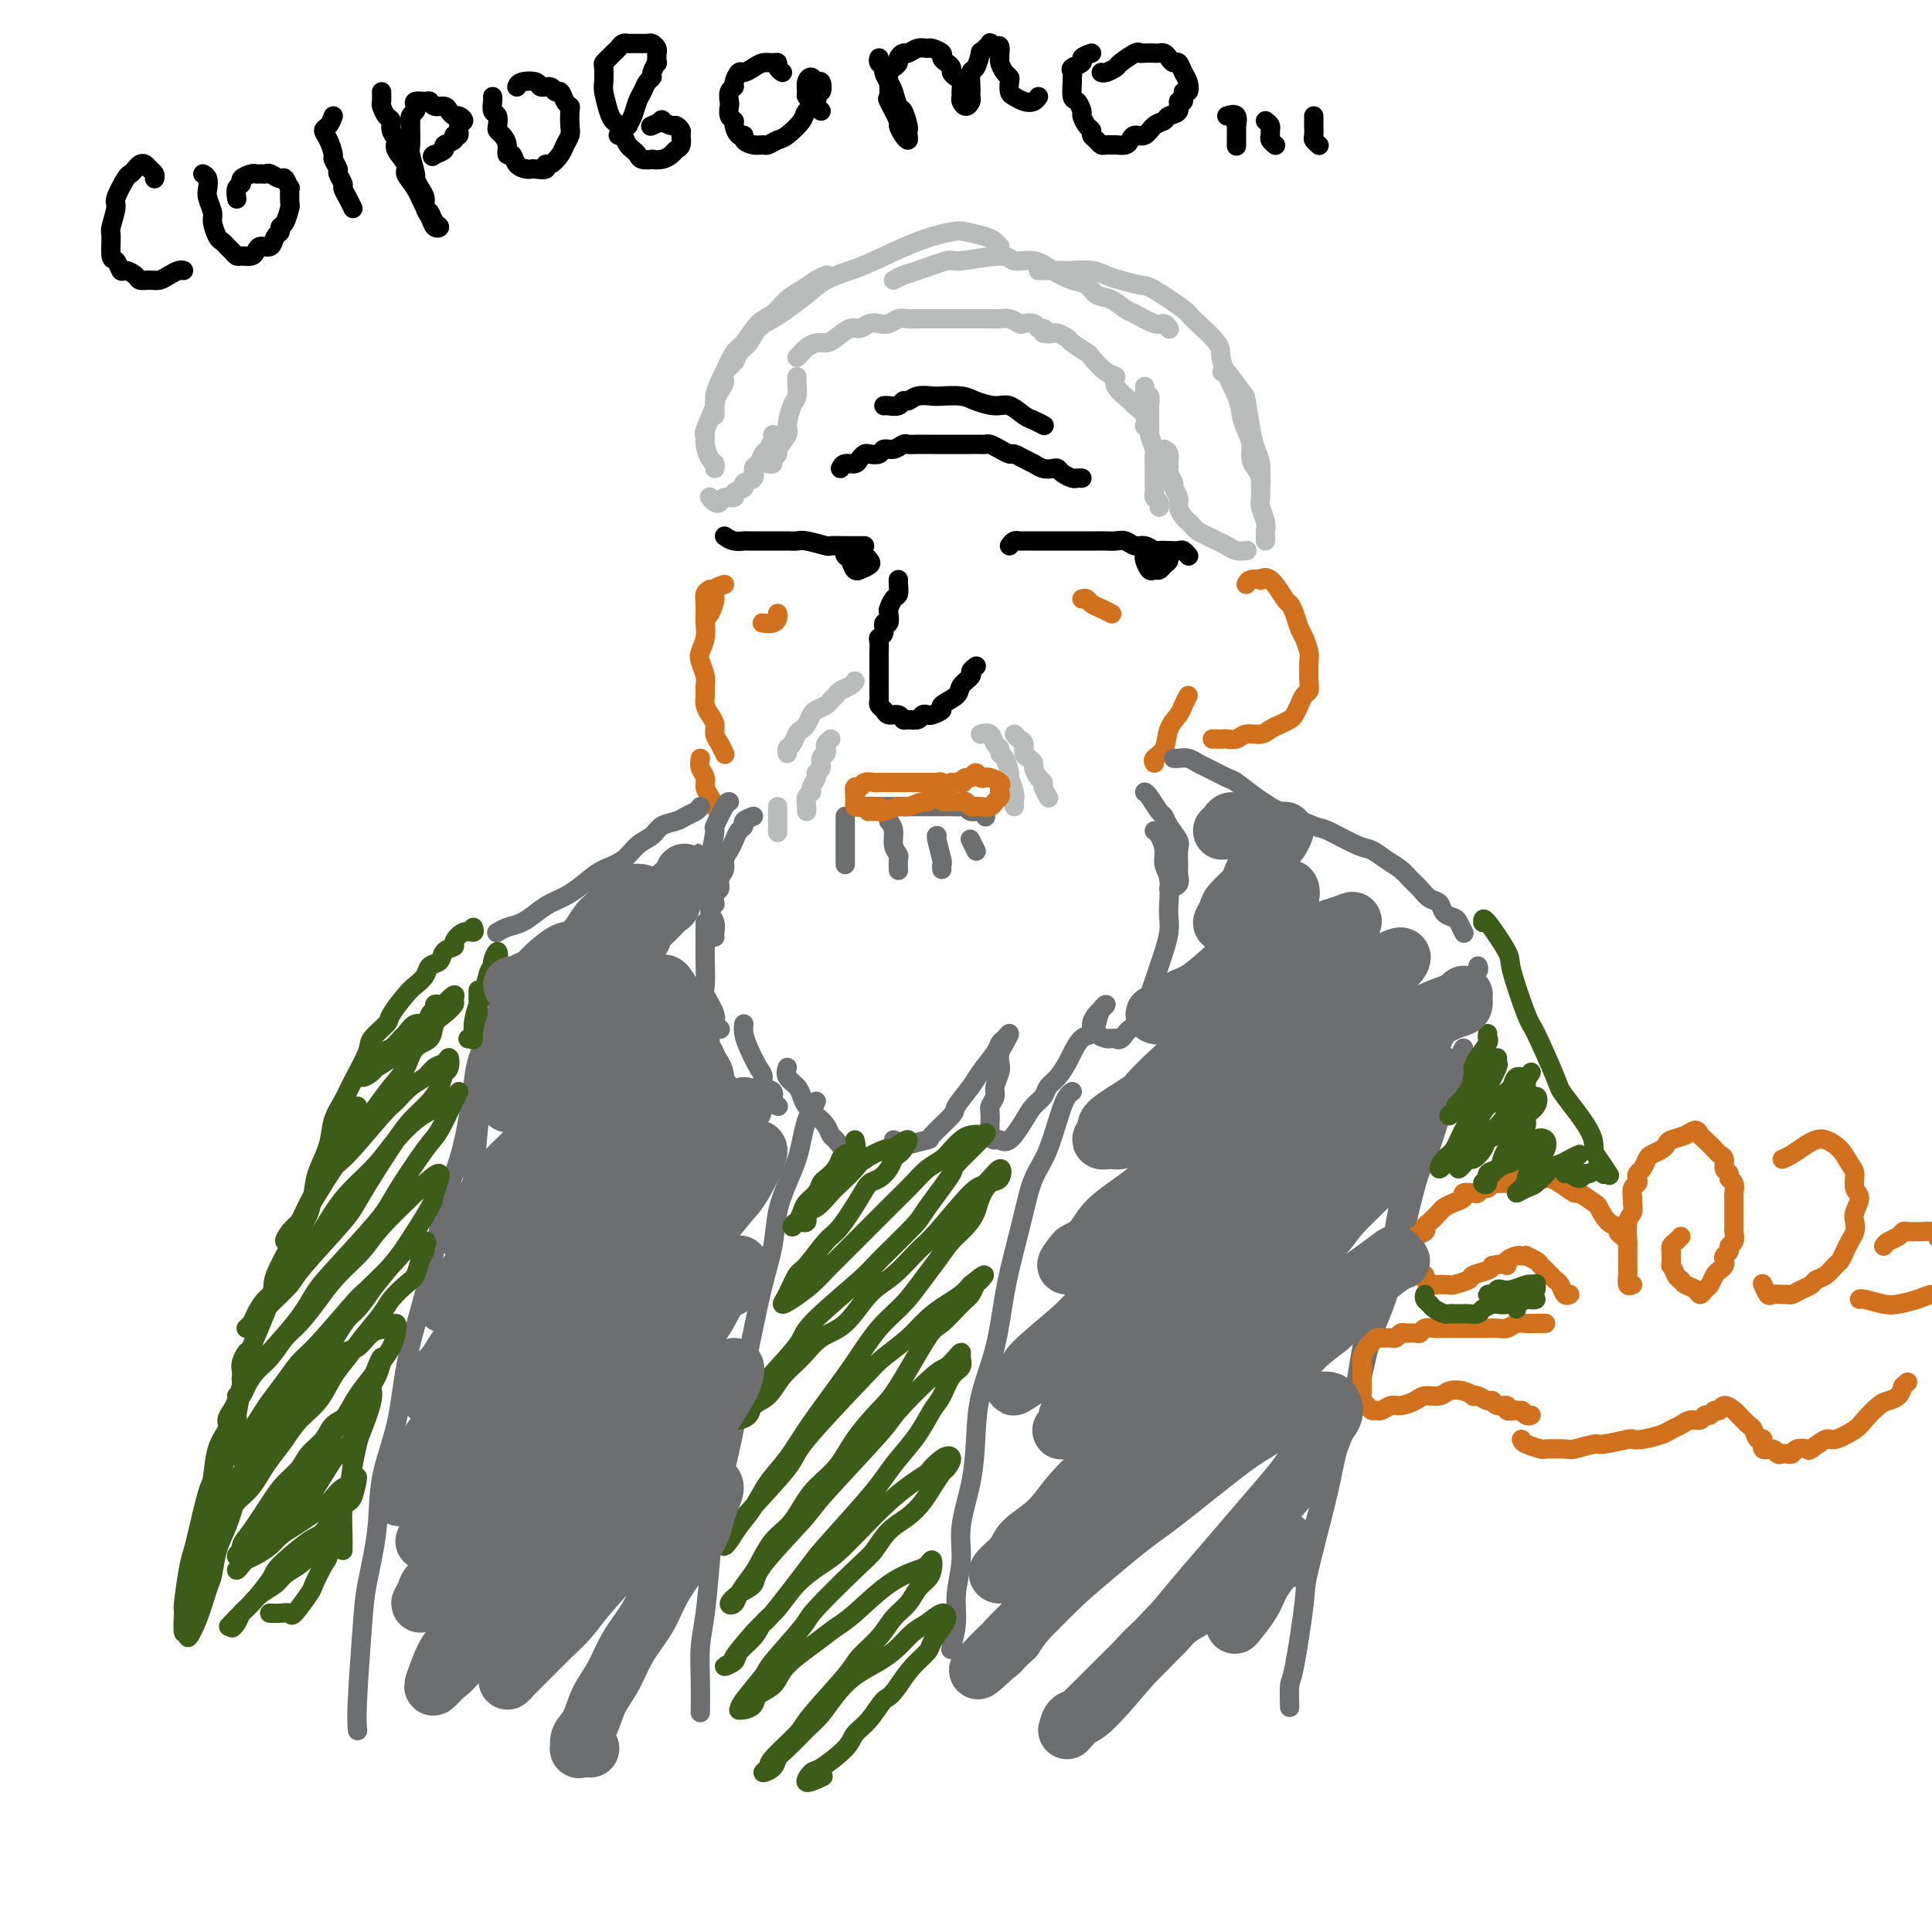 <svg viewBox='0 0 400 400' version='1.1' xmlns='http://www.w3.org/2000/svg' xmlns:xlink='http://www.w3.org/1999/xlink'><g fill='none' stroke='#000000' stroke-width='4' stroke-linecap='round' stroke-linejoin='round'><path d='M174,97c0.219,-0.445 0.439,-0.890 1,-1c0.561,-0.110 1.464,0.115 2,0c0.536,-0.115 0.706,-0.571 1,-1c0.294,-0.429 0.711,-0.832 1,-1c0.289,-0.168 0.448,-0.101 1,0c0.552,0.101 1.495,0.237 2,0c0.505,-0.237 0.571,-0.848 1,-1c0.429,-0.152 1.221,0.155 2,0c0.779,-0.155 1.546,-0.774 2,-1c0.454,-0.226 0.597,-0.061 1,0c0.403,0.061 1.067,0.016 2,0c0.933,-0.016 2.137,-0.004 3,0c0.863,0.004 1.387,0.001 2,0c0.613,-0.001 1.316,-0.000 2,0c0.684,0.000 1.348,-0.001 2,0c0.652,0.001 1.291,0.003 2,0c0.709,-0.003 1.489,-0.011 2,0c0.511,0.011 0.752,0.041 1,0c0.248,-0.041 0.503,-0.151 1,0c0.497,0.151 1.235,0.565 2,1c0.765,0.435 1.556,0.891 2,1c0.444,0.109 0.542,-0.128 1,0c0.458,0.128 1.275,0.622 2,1c0.725,0.378 1.359,0.640 2,1c0.641,0.360 1.289,0.818 2,1c0.711,0.182 1.486,0.087 2,0c0.514,-0.087 0.768,-0.167 1,0c0.232,0.167 0.440,0.581 1,1c0.560,0.419 1.470,0.844 2,1c0.530,0.156 0.681,0.042 1,0c0.319,-0.042 0.805,-0.012 1,0c0.195,0.012 0.097,0.006 0,0'/><path d='M183,84c0.221,-0.033 0.442,-0.065 1,0c0.558,0.065 1.452,0.228 2,0c0.548,-0.228 0.750,-0.845 1,-1c0.250,-0.155 0.549,0.154 1,0c0.451,-0.154 1.053,-0.771 2,-1c0.947,-0.229 2.238,-0.071 3,0c0.762,0.071 0.994,0.056 2,0c1.006,-0.056 2.787,-0.152 4,0c1.213,0.152 1.857,0.551 3,1c1.143,0.449 2.783,0.947 4,1c1.217,0.053 2.011,-0.339 3,0c0.989,0.339 2.172,1.411 3,2c0.828,0.589 1.300,0.697 2,1c0.700,0.303 1.629,0.801 2,1c0.371,0.199 0.186,0.100 0,0'/><path d='M209,113c0.325,-0.423 0.651,-0.845 1,-1c0.349,-0.155 0.723,-0.041 1,0c0.277,0.041 0.458,0.011 1,0c0.542,-0.011 1.443,-0.003 2,0c0.557,0.003 0.768,0.001 1,0c0.232,-0.001 0.485,-0.000 1,0c0.515,0.000 1.294,0.000 2,0c0.706,-0.000 1.340,0.000 2,0c0.660,-0.000 1.346,-0.000 2,0c0.654,0.000 1.277,0.000 2,0c0.723,-0.000 1.544,-0.001 2,0c0.456,0.001 0.545,0.004 1,0c0.455,-0.004 1.276,-0.016 2,0c0.724,0.016 1.350,0.061 2,0c0.650,-0.061 1.325,-0.226 2,0c0.675,0.226 1.349,0.845 2,1c0.651,0.155 1.277,-0.154 2,0c0.723,0.154 1.541,0.772 2,1c0.459,0.228 0.557,0.065 1,0c0.443,-0.065 1.229,-0.031 2,0c0.771,0.031 1.526,0.060 2,0c0.474,-0.060 0.666,-0.208 1,0c0.334,0.208 0.810,0.774 1,1c0.190,0.226 0.095,0.113 0,0'/><path d='M237,115c-0.090,0.194 -0.179,0.389 0,1c0.179,0.611 0.627,1.639 1,2c0.373,0.361 0.672,0.056 1,0c0.328,-0.056 0.684,0.139 1,0c0.316,-0.139 0.593,-0.612 1,-1c0.407,-0.388 0.946,-0.692 1,-1c0.054,-0.308 -0.377,-0.619 -1,-1c-0.623,-0.381 -1.437,-0.833 -2,-1c-0.563,-0.167 -0.875,-0.048 -1,0c-0.125,0.048 -0.062,0.024 0,0'/><path d='M150,111c0.628,0.423 1.255,0.845 2,1c0.745,0.155 1.607,0.041 2,0c0.393,-0.041 0.318,-0.011 1,0c0.682,0.011 2.120,0.002 3,0c0.880,-0.002 1.203,0.003 2,0c0.797,-0.003 2.067,-0.015 3,0c0.933,0.015 1.527,0.057 2,0c0.473,-0.057 0.823,-0.211 2,0c1.177,0.211 3.180,0.789 4,1c0.820,0.211 0.458,0.057 1,0c0.542,-0.057 1.988,-0.015 3,0c1.012,0.015 1.591,0.004 2,0c0.409,-0.004 0.649,-0.001 1,0c0.351,0.001 0.815,0.000 1,0c0.185,-0.000 0.093,-0.000 0,0'/><path d='M175,114c-0.092,0.371 -0.184,0.741 0,1c0.184,0.259 0.645,0.406 1,1c0.355,0.594 0.604,1.635 1,2c0.396,0.365 0.941,0.056 1,0c0.059,-0.056 -0.366,0.143 0,0c0.366,-0.143 1.523,-0.627 2,-1c0.477,-0.373 0.272,-0.636 0,-1c-0.272,-0.364 -0.612,-0.829 -1,-1c-0.388,-0.171 -0.825,-0.049 -1,0c-0.175,0.049 -0.087,0.024 0,0'/><path d='M186,120c-0.022,0.211 -0.045,0.422 0,1c0.045,0.578 0.157,1.522 0,2c-0.157,0.478 -0.582,0.490 -1,1c-0.418,0.510 -0.829,1.516 -1,2c-0.171,0.484 -0.102,0.444 0,1c0.102,0.556 0.238,1.706 0,2c-0.238,0.294 -0.848,-0.268 -1,0c-0.152,0.268 0.155,1.368 0,2c-0.155,0.632 -0.774,0.797 -1,1c-0.226,0.203 -0.061,0.443 0,1c0.061,0.557 0.016,1.431 0,2c-0.016,0.569 -0.004,0.834 0,1c0.004,0.166 0.001,0.233 0,1c-0.001,0.767 -0.000,2.233 0,3c0.000,0.767 -0.001,0.836 0,1c0.001,0.164 0.003,0.425 0,1c-0.003,0.575 -0.013,1.465 0,2c0.013,0.535 0.049,0.717 0,1c-0.049,0.283 -0.182,0.668 0,1c0.182,0.332 0.678,0.610 1,1c0.322,0.390 0.471,0.890 1,1c0.529,0.110 1.437,-0.170 2,0c0.563,0.170 0.781,0.792 1,1c0.219,0.208 0.438,0.004 1,0c0.562,-0.004 1.465,0.192 2,0c0.535,-0.192 0.701,-0.772 1,-1c0.299,-0.228 0.732,-0.106 1,0c0.268,0.106 0.371,0.194 1,0c0.629,-0.194 1.784,-0.672 2,-1c0.216,-0.328 -0.507,-0.507 0,-1c0.507,-0.493 2.245,-1.299 3,-2c0.755,-0.701 0.528,-1.298 1,-2c0.472,-0.702 1.642,-1.508 2,-2c0.358,-0.492 -0.096,-0.671 0,-1c0.096,-0.329 0.742,-0.808 1,-1c0.258,-0.192 0.129,-0.096 0,0'/></g>
<g fill='none' stroke='#BABBBB' stroke-width='4' stroke-linecap='round' stroke-linejoin='round'><path d='M177,141c-0.220,0.333 -0.439,0.667 -1,1c-0.561,0.333 -1.463,0.667 -2,1c-0.537,0.333 -0.707,0.666 -1,1c-0.293,0.334 -0.708,0.671 -1,1c-0.292,0.329 -0.459,0.652 -1,1c-0.541,0.348 -1.454,0.722 -2,1c-0.546,0.278 -0.723,0.459 -1,1c-0.277,0.541 -0.652,1.440 -1,2c-0.348,0.560 -0.668,0.781 -1,1c-0.332,0.219 -0.677,0.437 -1,1c-0.323,0.563 -0.623,1.470 -1,2c-0.377,0.530 -0.832,0.681 -1,1c-0.168,0.319 -0.048,0.805 0,1c0.048,0.195 0.024,0.097 0,0'/><path d='M172,153c-0.414,0.335 -0.828,0.671 -1,1c-0.172,0.329 -0.103,0.652 0,1c0.103,0.348 0.239,0.722 0,1c-0.239,0.278 -0.853,0.459 -1,1c-0.147,0.541 0.172,1.440 0,2c-0.172,0.560 -0.834,0.779 -1,1c-0.166,0.221 0.166,0.444 0,1c-0.166,0.556 -0.829,1.445 -1,2c-0.171,0.555 0.150,0.776 0,1c-0.150,0.224 -0.772,0.452 -1,1c-0.228,0.548 -0.061,1.417 0,2c0.061,0.583 0.018,0.881 0,1c-0.018,0.119 -0.009,0.060 0,0'/><path d='M161,167c0.000,0.399 0.000,0.798 0,1c0.000,0.202 0.000,0.208 0,1c0.000,0.792 0.000,2.369 0,3c0.000,0.631 0.000,0.315 0,0'/><path d='M203,152c0.764,-0.204 1.528,-0.408 2,0c0.472,0.408 0.652,1.427 1,2c0.348,0.573 0.863,0.701 1,1c0.137,0.299 -0.103,0.769 0,1c0.103,0.231 0.549,0.222 1,1c0.451,0.778 0.905,2.342 1,3c0.095,0.658 -0.171,0.411 0,1c0.171,0.589 0.778,2.013 1,3c0.222,0.987 0.060,1.535 0,2c-0.060,0.465 -0.017,0.847 0,1c0.017,0.153 0.009,0.076 0,0'/><path d='M210,152c0.304,0.364 0.607,0.728 1,1c0.393,0.272 0.875,0.453 1,1c0.125,0.547 -0.107,1.460 0,2c0.107,0.540 0.555,0.708 1,1c0.445,0.292 0.889,0.707 1,1c0.111,0.293 -0.110,0.464 0,1c0.110,0.536 0.552,1.436 1,2c0.448,0.564 0.904,0.790 1,1c0.096,0.210 -0.166,0.403 0,1c0.166,0.597 0.762,1.599 1,2c0.238,0.401 0.119,0.200 0,0'/><path d='M165,74c0.357,-0.341 0.713,-0.681 1,-1c0.287,-0.319 0.503,-0.615 1,-1c0.497,-0.385 1.274,-0.859 2,-1c0.726,-0.141 1.402,0.049 2,0c0.598,-0.049 1.119,-0.339 2,-1c0.881,-0.661 2.123,-1.693 3,-2c0.877,-0.307 1.390,0.110 2,0c0.610,-0.110 1.318,-0.747 2,-1c0.682,-0.253 1.337,-0.120 2,0c0.663,0.120 1.332,0.228 2,0c0.668,-0.228 1.335,-0.793 2,-1c0.665,-0.207 1.329,-0.055 2,0c0.671,0.055 1.349,0.015 2,0c0.651,-0.015 1.277,-0.004 2,0c0.723,0.004 1.545,0.001 2,0c0.455,-0.001 0.545,-0.000 1,0c0.455,0.000 1.277,-0.000 2,0c0.723,0.000 1.349,0.000 2,0c0.651,-0.000 1.329,-0.001 2,0c0.671,0.001 1.336,0.004 2,0c0.664,-0.004 1.329,-0.015 2,0c0.671,0.015 1.349,0.055 2,0c0.651,-0.055 1.274,-0.207 2,0c0.726,0.207 1.556,0.772 2,1c0.444,0.228 0.501,0.117 1,0c0.499,-0.117 1.440,-0.241 2,0c0.560,0.241 0.738,0.848 1,1c0.262,0.152 0.609,-0.151 1,0c0.391,0.151 0.826,0.758 1,1c0.174,0.242 0.087,0.121 0,0'/><path d='M216,69c0.324,-0.007 0.648,-0.014 1,0c0.352,0.014 0.732,0.050 1,0c0.268,-0.050 0.423,-0.184 1,0c0.577,0.184 1.575,0.687 2,1c0.425,0.313 0.276,0.436 1,1c0.724,0.564 2.321,1.567 3,2c0.679,0.433 0.442,0.295 1,1c0.558,0.705 1.913,2.254 3,3c1.087,0.746 1.907,0.689 2,1c0.093,0.311 -0.539,0.991 0,2c0.539,1.009 2.249,2.348 3,3c0.751,0.652 0.541,0.618 1,1c0.459,0.382 1.585,1.180 2,2c0.415,0.820 0.119,1.663 0,2c-0.119,0.337 -0.059,0.169 0,0'/><path d='M237,80c0.030,0.292 0.061,0.584 0,1c-0.061,0.416 -0.212,0.955 0,1c0.212,0.045 0.789,-0.405 1,0c0.211,0.405 0.056,1.667 0,2c-0.056,0.333 -0.015,-0.261 0,0c0.015,0.261 0.003,1.377 0,2c-0.003,0.623 0.003,0.752 0,1c-0.003,0.248 -0.015,0.613 0,1c0.015,0.387 0.057,0.794 0,1c-0.057,0.206 -0.211,0.210 0,1c0.211,0.790 0.789,2.366 1,3c0.211,0.634 0.057,0.327 0,1c-0.057,0.673 -0.016,2.327 0,3c0.016,0.673 0.008,0.365 0,1c-0.008,0.635 -0.016,2.212 0,3c0.016,0.788 0.057,0.786 0,1c-0.057,0.214 -0.211,0.645 0,1c0.211,0.355 0.788,0.634 1,1c0.212,0.366 0.061,0.819 0,1c-0.061,0.181 -0.030,0.091 0,0'/><path d='M241,93c0.425,0.222 0.850,0.445 1,1c0.150,0.555 0.025,1.443 0,2c-0.025,0.557 0.050,0.782 0,1c-0.050,0.218 -0.224,0.428 0,1c0.224,0.572 0.848,1.505 1,2c0.152,0.495 -0.167,0.552 0,1c0.167,0.448 0.818,1.286 1,2c0.182,0.714 -0.107,1.305 0,2c0.107,0.695 0.609,1.496 1,2c0.391,0.504 0.671,0.713 1,1c0.329,0.287 0.707,0.654 1,1c0.293,0.346 0.501,0.671 1,1c0.499,0.329 1.290,0.663 2,1c0.710,0.337 1.339,0.679 2,1c0.661,0.321 1.352,0.622 2,1c0.648,0.378 1.251,0.832 2,1c0.749,0.168 1.642,0.048 2,0c0.358,-0.048 0.179,-0.024 0,0'/><path d='M165,78c-0.021,0.114 -0.042,0.228 0,1c0.042,0.772 0.147,2.203 0,3c-0.147,0.797 -0.546,0.959 -1,2c-0.454,1.041 -0.963,2.961 -1,4c-0.037,1.039 0.397,1.196 0,2c-0.397,0.804 -1.627,2.254 -2,3c-0.373,0.746 0.110,0.788 0,1c-0.110,0.212 -0.813,0.593 -1,1c-0.187,0.407 0.142,0.840 0,1c-0.142,0.160 -0.755,0.046 -1,0c-0.245,-0.046 -0.123,-0.023 0,0'/><path d='M160,90c0.089,0.211 0.177,0.423 0,1c-0.177,0.577 -0.620,1.520 -1,2c-0.380,0.480 -0.698,0.496 -1,1c-0.302,0.504 -0.586,1.497 -1,2c-0.414,0.503 -0.956,0.516 -1,1c-0.044,0.484 0.410,1.440 0,2c-0.410,0.560 -1.686,0.723 -2,1c-0.314,0.277 0.333,0.666 0,1c-0.333,0.334 -1.647,0.612 -2,1c-0.353,0.388 0.256,0.885 0,1c-0.256,0.115 -1.375,-0.151 -2,0c-0.625,0.151 -0.755,0.721 -1,1c-0.245,0.279 -0.604,0.267 -1,0c-0.396,-0.267 -0.827,-0.791 -1,-1c-0.173,-0.209 -0.086,-0.105 0,0'/><path d='M148,97c0.082,-0.384 0.163,-0.767 0,-1c-0.163,-0.233 -0.572,-0.315 -1,-1c-0.428,-0.685 -0.876,-1.974 -1,-3c-0.124,-1.026 0.075,-1.788 0,-2c-0.075,-0.212 -0.424,0.125 0,-1c0.424,-1.125 1.622,-3.713 2,-5c0.378,-1.287 -0.065,-1.273 0,-2c0.065,-0.727 0.639,-2.194 1,-3c0.361,-0.806 0.508,-0.949 1,-2c0.492,-1.051 1.328,-3.009 2,-4c0.672,-0.991 1.180,-1.014 2,-2c0.820,-0.986 1.952,-2.936 3,-4c1.048,-1.064 2.011,-1.241 3,-2c0.989,-0.759 2.002,-2.098 3,-3c0.998,-0.902 1.979,-1.365 3,-2c1.021,-0.635 2.083,-1.440 3,-2c0.917,-0.560 1.691,-0.874 2,-1c0.309,-0.126 0.155,-0.063 0,0'/><path d='M148,86c0.021,-0.780 0.042,-1.560 0,-2c-0.042,-0.440 -0.148,-0.541 0,-1c0.148,-0.459 0.549,-1.278 1,-2c0.451,-0.722 0.950,-1.347 1,-2c0.050,-0.653 -0.349,-1.333 0,-2c0.349,-0.667 1.448,-1.319 2,-2c0.552,-0.681 0.559,-1.389 1,-2c0.441,-0.611 1.318,-1.125 2,-2c0.682,-0.875 1.171,-2.111 2,-3c0.829,-0.889 2.000,-1.432 3,-2c1.000,-0.568 1.831,-1.161 3,-2c1.169,-0.839 2.677,-1.922 4,-3c1.323,-1.078 2.462,-2.149 4,-3c1.538,-0.851 3.474,-1.483 5,-2c1.526,-0.517 2.643,-0.920 5,-2c2.357,-1.080 5.955,-2.837 9,-4c3.045,-1.163 5.538,-1.734 7,-2c1.462,-0.266 1.895,-0.229 3,0c1.105,0.229 2.884,0.649 4,1c1.116,0.351 1.570,0.633 2,1c0.430,0.367 0.837,0.819 1,1c0.163,0.181 0.081,0.090 0,0'/><path d='M185,58c0.679,-0.373 1.359,-0.746 2,-1c0.641,-0.254 1.244,-0.390 3,-1c1.756,-0.610 4.664,-1.696 6,-2c1.336,-0.304 1.098,0.173 3,0c1.902,-0.173 5.944,-0.996 8,-1c2.056,-0.004 2.126,0.810 3,1c0.874,0.190 2.551,-0.243 4,0c1.449,0.243 2.670,1.163 4,2c1.330,0.837 2.769,1.590 4,2c1.231,0.410 2.253,0.476 3,1c0.747,0.524 1.219,1.507 2,2c0.781,0.493 1.872,0.495 3,1c1.128,0.505 2.292,1.512 3,2c0.708,0.488 0.960,0.457 2,1c1.040,0.543 2.866,1.661 4,2c1.134,0.339 1.574,-0.101 2,0c0.426,0.101 0.836,0.743 1,1c0.164,0.257 0.082,0.128 0,0'/><path d='M215,56c0.539,0.002 1.078,0.004 2,0c0.922,-0.004 2.227,-0.012 3,0c0.773,0.012 1.016,0.046 2,0c0.984,-0.046 2.710,-0.170 4,0c1.290,0.170 2.143,0.634 3,1c0.857,0.366 1.717,0.633 3,1c1.283,0.367 2.989,0.833 4,1c1.011,0.167 1.326,0.036 3,1c1.674,0.964 4.708,3.024 6,4c1.292,0.976 0.843,0.869 2,2c1.157,1.131 3.920,3.499 5,5c1.080,1.501 0.475,2.134 1,4c0.525,1.866 2.178,4.965 3,7c0.822,2.035 0.811,3.006 1,4c0.189,0.994 0.576,2.010 1,3c0.424,0.990 0.884,1.954 1,3c0.116,1.046 -0.113,2.175 0,3c0.113,0.825 0.566,1.345 1,2c0.434,0.655 0.848,1.446 1,2c0.152,0.554 0.044,0.873 0,1c-0.044,0.127 -0.022,0.064 0,0'/><path d='M253,77c0.107,-0.434 0.213,-0.868 1,0c0.787,0.868 2.253,3.037 3,4c0.747,0.963 0.774,0.721 1,2c0.226,1.279 0.649,4.080 1,6c0.351,1.920 0.629,2.961 1,4c0.371,1.039 0.835,2.078 1,3c0.165,0.922 0.030,1.728 0,3c-0.030,1.272 0.045,3.009 0,4c-0.045,0.991 -0.208,1.236 0,2c0.208,0.764 0.788,2.047 1,3c0.212,0.953 0.057,1.575 0,2c-0.057,0.425 -0.015,0.653 0,1c0.015,0.347 0.004,0.813 0,1c-0.004,0.187 -0.002,0.093 0,0'/></g>
<g fill='none' stroke='#D2711D' stroke-width='4' stroke-linecap='round' stroke-linejoin='round'><path d='M150,121c-0.868,0.279 -1.735,0.558 -2,1c-0.265,0.442 0.073,1.046 0,2c-0.073,0.954 -0.558,2.257 -1,3c-0.442,0.743 -0.841,0.927 -1,1c-0.159,0.073 -0.080,0.037 0,0'/><path d='M147,122c-0.422,0.246 -0.844,0.491 -1,1c-0.156,0.509 -0.045,1.281 0,2c0.045,0.719 0.025,1.385 0,2c-0.025,0.615 -0.056,1.180 0,2c0.056,0.820 0.197,1.896 0,3c-0.197,1.104 -0.732,2.235 -1,3c-0.268,0.765 -0.269,1.164 0,2c0.269,0.836 0.807,2.111 1,3c0.193,0.889 0.042,1.393 0,2c-0.042,0.607 0.027,1.317 0,2c-0.027,0.683 -0.148,1.337 0,2c0.148,0.663 0.565,1.334 1,2c0.435,0.666 0.887,1.328 1,2c0.113,0.672 -0.114,1.355 0,2c0.114,0.645 0.569,1.250 1,2c0.431,0.750 0.837,1.643 1,2c0.163,0.357 0.081,0.179 0,0'/><path d='M145,157c-0.119,0.668 -0.238,1.335 0,2c0.238,0.665 0.835,1.327 1,2c0.165,0.673 -0.100,1.356 0,2c0.100,0.644 0.565,1.250 1,2c0.435,0.750 0.838,1.643 1,2c0.162,0.357 0.081,0.179 0,0'/><path d='M246,144c-0.366,0.681 -0.733,1.362 -1,2c-0.267,0.638 -0.436,1.232 -1,2c-0.564,0.768 -1.524,1.708 -2,3c-0.476,1.292 -0.468,2.934 -1,4c-0.532,1.066 -1.605,1.556 -2,2c-0.395,0.444 -0.113,0.841 0,1c0.113,0.159 0.056,0.079 0,0'/><path d='M258,121c0.186,-0.414 0.372,-0.829 1,-1c0.628,-0.171 1.698,-0.100 2,0c0.302,0.100 -0.165,0.228 0,0c0.165,-0.228 0.961,-0.811 2,0c1.039,0.811 2.320,3.017 3,4c0.680,0.983 0.760,0.743 1,1c0.240,0.257 0.639,1.011 1,2c0.361,0.989 0.685,2.211 1,3c0.315,0.789 0.621,1.143 1,2c0.379,0.857 0.831,2.218 1,3c0.169,0.782 0.057,0.986 0,2c-0.057,1.014 -0.057,2.839 0,4c0.057,1.161 0.171,1.659 0,2c-0.171,0.341 -0.626,0.525 -1,1c-0.374,0.475 -0.667,1.240 -1,2c-0.333,0.760 -0.707,1.514 -1,2c-0.293,0.486 -0.505,0.704 -1,1c-0.495,0.296 -1.273,0.672 -2,1c-0.727,0.328 -1.403,0.610 -2,1c-0.597,0.390 -1.116,0.889 -2,1c-0.884,0.111 -2.135,-0.166 -3,0c-0.865,0.166 -1.346,0.777 -2,1c-0.654,0.223 -1.482,0.060 -2,0c-0.518,-0.060 -0.726,-0.016 -1,0c-0.274,0.016 -0.612,0.004 -1,0c-0.388,-0.004 -0.825,-0.001 -1,0c-0.175,0.001 -0.087,0.001 0,0'/></g>
<g fill='none' stroke='#6D6E70' stroke-width='4' stroke-linecap='round' stroke-linejoin='round'><path d='M175,169c0.000,0.388 0.000,0.776 0,1c0.000,0.224 0.000,0.284 0,1c0.000,0.716 0.000,2.087 0,3c0.000,0.913 0.000,1.368 0,2c0.000,0.632 0.000,1.439 0,2c0.000,0.561 0.000,0.874 0,1c-0.000,0.126 0.000,0.063 0,0'/><path d='M184,170c0.453,0.562 0.906,1.125 1,2c0.094,0.875 -0.171,2.063 0,3c0.171,0.937 0.778,1.622 1,2c0.222,0.378 0.060,0.448 0,1c-0.060,0.552 -0.017,1.586 0,2c0.017,0.414 0.009,0.207 0,0'/><path d='M194,173c-0.113,-0.008 -0.226,-0.016 0,1c0.226,1.016 0.793,3.056 1,4c0.207,0.944 0.056,0.793 0,1c-0.056,0.207 -0.016,0.774 0,1c0.016,0.226 0.008,0.113 0,0'/><path d='M201,174c-0.111,-0.222 -0.222,-0.444 0,0c0.222,0.444 0.778,1.556 1,2c0.222,0.444 0.111,0.222 0,0'/><path d='M177,165c0.392,0.845 0.784,1.691 1,2c0.216,0.309 0.256,0.083 1,0c0.744,-0.083 2.192,-0.022 3,0c0.808,0.022 0.975,0.006 2,0c1.025,-0.006 2.908,-0.002 4,0c1.092,0.002 1.392,0.000 2,0c0.608,-0.000 1.524,-0.000 2,0c0.476,0.000 0.512,0.000 1,0c0.488,-0.000 1.426,-0.001 2,0c0.574,0.001 0.783,0.004 1,0c0.217,-0.004 0.443,-0.016 1,0c0.557,0.016 1.445,0.061 2,0c0.555,-0.061 0.776,-0.226 1,0c0.224,0.226 0.452,0.844 1,1c0.548,0.156 1.417,-0.150 2,0c0.583,0.150 0.881,0.757 1,1c0.119,0.243 0.060,0.121 0,0'/><path d='M156,169c-0.869,0.327 -1.738,0.654 -2,1c-0.262,0.346 0.083,0.712 0,1c-0.083,0.288 -0.596,0.500 -1,1c-0.404,0.500 -0.701,1.288 -1,2c-0.299,0.712 -0.601,1.346 -1,2c-0.399,0.654 -0.895,1.326 -1,2c-0.105,0.674 0.182,1.351 0,2c-0.182,0.649 -0.833,1.271 -1,2c-0.167,0.729 0.151,1.567 0,2c-0.151,0.433 -0.771,0.463 -1,1c-0.229,0.537 -0.065,1.582 0,2c0.065,0.418 0.033,0.209 0,0'/><path d='M151,166c-0.190,-0.036 -0.380,-0.072 -1,1c-0.620,1.072 -1.668,3.254 -2,4c-0.332,0.746 0.054,0.058 0,1c-0.054,0.942 -0.546,3.513 -1,5c-0.454,1.487 -0.869,1.889 -1,3c-0.131,1.111 0.021,2.930 0,4c-0.021,1.070 -0.216,1.389 0,2c0.216,0.611 0.842,1.512 1,2c0.158,0.488 -0.154,0.562 0,1c0.154,0.438 0.773,1.241 1,2c0.227,0.759 0.061,1.474 0,2c-0.061,0.526 -0.017,0.865 0,1c0.017,0.135 0.009,0.068 0,0'/><path d='M146,191c-0.001,0.558 -0.002,1.116 0,2c0.002,0.884 0.008,2.092 0,3c-0.008,0.908 -0.031,1.514 0,3c0.031,1.486 0.117,3.852 0,5c-0.117,1.148 -0.437,1.078 0,2c0.437,0.922 1.633,2.835 2,4c0.367,1.165 -0.093,1.583 0,2c0.093,0.417 0.741,0.833 1,1c0.259,0.167 0.130,0.083 0,0'/><path d='M154,212c-0.062,0.615 -0.124,1.229 0,2c0.124,0.771 0.433,1.697 1,3c0.567,1.303 1.391,2.983 2,4c0.609,1.017 1.004,1.373 1,2c-0.004,0.627 -0.407,1.527 0,2c0.407,0.473 1.625,0.518 2,1c0.375,0.482 -0.091,1.399 0,2c0.091,0.601 0.740,0.886 1,1c0.260,0.114 0.130,0.057 0,0'/><path d='M163,221c-0.201,0.667 -0.402,1.333 0,2c0.402,0.667 1.407,1.333 2,2c0.593,0.667 0.775,1.335 1,2c0.225,0.665 0.493,1.329 1,2c0.507,0.671 1.252,1.350 2,2c0.748,0.650 1.500,1.269 2,2c0.500,0.731 0.750,1.572 1,2c0.250,0.428 0.502,0.444 1,1c0.498,0.556 1.244,1.652 2,2c0.756,0.348 1.522,-0.051 2,0c0.478,0.051 0.667,0.552 1,1c0.333,0.448 0.809,0.842 1,1c0.191,0.158 0.095,0.079 0,0'/><path d='M185,236c0.854,0.392 1.708,0.785 2,1c0.292,0.215 0.023,0.254 1,0c0.977,-0.254 3.200,-0.799 4,-1c0.800,-0.201 0.177,-0.058 1,-1c0.823,-0.942 3.093,-2.970 4,-4c0.907,-1.030 0.453,-1.064 1,-2c0.547,-0.936 2.097,-2.775 3,-4c0.903,-1.225 1.161,-1.836 2,-3c0.839,-1.164 2.261,-2.880 3,-4c0.739,-1.120 0.797,-1.643 1,-2c0.203,-0.357 0.552,-0.548 1,-1c0.448,-0.452 0.997,-1.163 1,-1c0.003,0.163 -0.539,1.202 -1,2c-0.461,0.798 -0.840,1.354 -1,2c-0.160,0.646 -0.099,1.381 0,2c0.099,0.619 0.237,1.122 0,2c-0.237,0.878 -0.849,2.130 -1,3c-0.151,0.870 0.159,1.358 0,2c-0.159,0.642 -0.786,1.439 -1,2c-0.214,0.561 -0.014,0.886 0,2c0.014,1.114 -0.158,3.018 0,4c0.158,0.982 0.647,1.042 1,1c0.353,-0.042 0.571,-0.185 1,0c0.429,0.185 1.070,0.698 2,0c0.930,-0.698 2.150,-2.609 3,-4c0.850,-1.391 1.331,-2.264 2,-3c0.669,-0.736 1.526,-1.337 2,-2c0.474,-0.663 0.563,-1.390 1,-2c0.437,-0.610 1.221,-1.104 2,-2c0.779,-0.896 1.553,-2.193 2,-3c0.447,-0.807 0.568,-1.123 1,-2c0.432,-0.877 1.176,-2.315 2,-3c0.824,-0.685 1.728,-0.619 2,-1c0.272,-0.381 -0.088,-1.211 0,-2c0.088,-0.789 0.623,-1.536 1,-2c0.377,-0.464 0.597,-0.643 1,-1c0.403,-0.357 0.990,-0.891 1,-1c0.010,-0.109 -0.559,0.205 -1,1c-0.441,0.795 -0.756,2.069 -1,3c-0.244,0.931 -0.416,1.518 0,2c0.416,0.482 1.420,0.861 2,1c0.580,0.139 0.737,0.040 1,0c0.263,-0.040 0.631,-0.020 1,0'/><path d='M231,215c0.865,0.756 1.527,-0.352 2,-1c0.473,-0.648 0.757,-0.834 1,-1c0.243,-0.166 0.446,-0.313 1,-1c0.554,-0.687 1.458,-1.915 2,-3c0.542,-1.085 0.723,-2.026 1,-3c0.277,-0.974 0.649,-1.979 1,-3c0.351,-1.021 0.682,-2.056 1,-3c0.318,-0.944 0.622,-1.796 1,-3c0.378,-1.204 0.829,-2.759 1,-4c0.171,-1.241 0.061,-2.169 0,-3c-0.061,-0.831 -0.072,-1.564 0,-3c0.072,-1.436 0.226,-3.576 0,-5c-0.226,-1.424 -0.831,-2.133 -1,-3c-0.169,-0.867 0.099,-1.892 0,-3c-0.099,-1.108 -0.565,-2.298 -1,-3c-0.435,-0.702 -0.839,-0.915 -1,-1c-0.161,-0.085 -0.081,-0.043 0,0'/><path d='M242,184c0.846,-0.235 1.693,-0.471 2,-1c0.307,-0.529 0.076,-1.352 0,-2c-0.076,-0.648 0.005,-1.119 0,-2c-0.005,-0.881 -0.094,-2.170 0,-3c0.094,-0.830 0.373,-1.199 0,-2c-0.373,-0.801 -1.396,-2.032 -2,-3c-0.604,-0.968 -0.789,-1.671 -1,-2c-0.211,-0.329 -0.448,-0.284 -1,-1c-0.552,-0.716 -1.418,-2.193 -2,-3c-0.582,-0.807 -0.881,-0.945 -1,-1c-0.119,-0.055 -0.060,-0.028 0,0'/><path d='M243,157c0.249,0.026 0.497,0.053 1,0c0.503,-0.053 1.260,-0.185 2,0c0.740,0.185 1.464,0.686 2,1c0.536,0.314 0.883,0.442 2,1c1.117,0.558 3.004,1.548 4,2c0.996,0.452 1.101,0.367 2,1c0.899,0.633 2.593,1.985 4,3c1.407,1.015 2.527,1.694 3,2c0.473,0.306 0.300,0.238 2,1c1.700,0.762 5.273,2.354 7,3c1.727,0.646 1.607,0.347 3,1c1.393,0.653 4.298,2.258 6,3c1.702,0.742 2.199,0.621 3,1c0.801,0.379 1.905,1.257 3,2c1.095,0.743 2.181,1.350 3,2c0.819,0.650 1.370,1.344 2,2c0.630,0.656 1.338,1.275 2,2c0.662,0.725 1.276,1.555 2,2c0.724,0.445 1.557,0.505 2,1c0.443,0.495 0.497,1.425 1,2c0.503,0.575 1.454,0.793 2,1c0.546,0.207 0.685,0.402 1,1c0.315,0.598 0.804,1.599 1,2c0.196,0.401 0.098,0.200 0,0'/><path d='M306,200c0.120,0.362 0.241,0.724 0,1c-0.241,0.276 -0.843,0.466 -1,1c-0.157,0.534 0.132,1.413 0,2c-0.132,0.587 -0.683,0.884 -1,1c-0.317,0.116 -0.400,0.052 -1,1c-0.600,0.948 -1.718,2.910 -2,4c-0.282,1.090 0.272,1.309 0,2c-0.272,0.691 -1.370,1.856 -2,3c-0.630,1.144 -0.792,2.269 -1,4c-0.208,1.731 -0.464,4.070 -1,6c-0.536,1.930 -1.354,3.453 -2,6c-0.646,2.547 -1.122,6.119 -2,9c-0.878,2.881 -2.159,5.070 -3,8c-0.841,2.930 -1.241,6.600 -2,10c-0.759,3.400 -1.878,6.530 -3,10c-1.122,3.470 -2.249,7.280 -3,11c-0.751,3.720 -1.128,7.350 -2,11c-0.872,3.650 -2.240,7.322 -3,10c-0.760,2.678 -0.911,4.364 -2,9c-1.089,4.636 -3.115,12.224 -4,16c-0.885,3.776 -0.629,3.741 -1,7c-0.371,3.259 -1.367,9.812 -2,13c-0.633,3.188 -0.901,3.012 -1,4c-0.099,0.988 -0.028,3.139 0,4c0.028,0.861 0.014,0.430 0,0'/><path d='M303,217c-0.838,1.606 -1.676,3.211 -2,4c-0.324,0.789 -0.135,0.760 -1,4c-0.865,3.240 -2.786,9.748 -4,13c-1.214,3.252 -1.721,3.249 -3,8c-1.279,4.751 -3.329,14.258 -5,20c-1.671,5.742 -2.964,7.719 -4,11c-1.036,3.281 -1.816,7.864 -3,12c-1.184,4.136 -2.773,7.824 -4,11c-1.227,3.176 -2.092,5.841 -3,9c-0.908,3.159 -1.860,6.812 -3,10c-1.140,3.188 -2.469,5.911 -3,7c-0.531,1.089 -0.266,0.545 0,0'/><path d='M222,226c-0.584,0.387 -1.167,0.775 -2,3c-0.833,2.225 -1.914,6.288 -3,9c-1.086,2.712 -2.177,4.073 -3,6c-0.823,1.927 -1.380,4.420 -2,7c-0.620,2.580 -1.304,5.247 -2,8c-0.696,2.753 -1.404,5.594 -2,9c-0.596,3.406 -1.082,7.378 -2,11c-0.918,3.622 -2.269,6.892 -3,10c-0.731,3.108 -0.841,6.052 -1,9c-0.159,2.948 -0.367,5.900 -1,9c-0.633,3.100 -1.690,6.348 -2,9c-0.310,2.652 0.127,4.708 0,7c-0.127,2.292 -0.818,4.821 -1,7c-0.182,2.179 0.143,4.010 0,6c-0.143,1.990 -0.755,4.140 -1,5c-0.245,0.860 -0.122,0.430 0,0'/><path d='M169,228c-0.335,0.716 -0.670,1.432 -1,2c-0.330,0.568 -0.656,0.989 -1,2c-0.344,1.011 -0.707,2.613 -1,4c-0.293,1.387 -0.515,2.559 -1,4c-0.485,1.441 -1.232,3.151 -2,5c-0.768,1.849 -1.557,3.837 -2,6c-0.443,2.163 -0.542,4.502 -1,7c-0.458,2.498 -1.277,5.157 -2,8c-0.723,2.843 -1.349,5.871 -2,9c-0.651,3.129 -1.326,6.359 -2,10c-0.674,3.641 -1.346,7.694 -2,11c-0.654,3.306 -1.289,5.866 -2,9c-0.711,3.134 -1.497,6.842 -2,10c-0.503,3.158 -0.723,5.765 -1,9c-0.277,3.235 -0.610,7.099 -1,10c-0.390,2.901 -0.836,4.839 -1,7c-0.164,2.161 -0.044,4.543 0,7c0.044,2.457 0.013,4.988 0,6c-0.013,1.012 -0.006,0.506 0,0'/><path d='M145,167c-0.235,0.335 -0.471,0.670 -1,1c-0.529,0.330 -1.352,0.654 -2,1c-0.648,0.346 -1.120,0.715 -2,1c-0.880,0.285 -2.168,0.485 -3,1c-0.832,0.515 -1.208,1.344 -2,2c-0.792,0.656 -2.000,1.138 -3,2c-1.000,0.862 -1.794,2.104 -3,3c-1.206,0.896 -2.826,1.447 -4,2c-1.174,0.553 -1.903,1.108 -3,2c-1.097,0.892 -2.562,2.123 -4,3c-1.438,0.877 -2.848,1.402 -4,2c-1.152,0.598 -2.046,1.271 -3,2c-0.954,0.729 -1.967,1.515 -3,2c-1.033,0.485 -2.086,0.669 -3,1c-0.914,0.331 -1.690,0.809 -2,1c-0.310,0.191 -0.155,0.096 0,0'/><path d='M105,202c-0.333,1.473 -0.667,2.946 -1,4c-0.333,1.054 -0.667,1.687 -1,3c-0.333,1.313 -0.665,3.304 -1,5c-0.335,1.696 -0.675,3.097 -1,5c-0.325,1.903 -0.637,4.308 -1,7c-0.363,2.692 -0.777,5.672 -1,8c-0.223,2.328 -0.256,4.006 -1,9c-0.744,4.994 -2.200,13.306 -3,19c-0.800,5.694 -0.943,8.770 -1,10c-0.057,1.230 -0.029,0.615 0,0'/><path d='M101,215c-0.752,1.279 -1.504,2.558 -2,4c-0.496,1.442 -0.737,3.048 -1,5c-0.263,1.952 -0.548,4.250 -1,7c-0.452,2.750 -1.070,5.952 -2,9c-0.930,3.048 -2.173,5.942 -3,9c-0.827,3.058 -1.237,6.281 -2,10c-0.763,3.719 -1.877,7.935 -3,12c-1.123,4.065 -2.255,7.979 -3,12c-0.745,4.021 -1.102,8.148 -2,12c-0.898,3.852 -2.335,7.429 -3,11c-0.665,3.571 -0.556,7.136 -1,11c-0.444,3.864 -1.439,8.027 -2,11c-0.561,2.973 -0.686,4.756 -1,9c-0.314,4.244 -0.815,10.950 -1,15c-0.185,4.050 -0.053,5.443 0,6c0.053,0.557 0.026,0.279 0,0'/></g>
<g fill='none' stroke='#3D5C18' stroke-width='4' stroke-linecap='round' stroke-linejoin='round'><path d='M98,192c0.162,0.476 0.323,0.953 0,1c-0.323,0.047 -1.132,-0.334 -2,0c-0.868,0.334 -1.795,1.384 -2,2c-0.205,0.616 0.311,0.798 0,1c-0.311,0.202 -1.449,0.425 -2,1c-0.551,0.575 -0.516,1.503 -1,2c-0.484,0.497 -1.486,0.564 -2,1c-0.514,0.436 -0.541,1.242 -1,2c-0.459,0.758 -1.349,1.467 -2,2c-0.651,0.533 -1.061,0.891 -2,2c-0.939,1.109 -2.405,2.968 -3,4c-0.595,1.032 -0.319,1.238 -1,2c-0.681,0.762 -2.319,2.082 -3,3c-0.681,0.918 -0.405,1.434 -1,3c-0.595,1.566 -2.061,4.183 -3,6c-0.939,1.817 -1.351,2.834 -2,4c-0.649,1.166 -1.535,2.482 -2,4c-0.465,1.518 -0.510,3.238 -1,5c-0.490,1.762 -1.427,3.567 -2,5c-0.573,1.433 -0.784,2.494 -1,4c-0.216,1.506 -0.439,3.457 -1,5c-0.561,1.543 -1.461,2.679 -2,4c-0.539,1.321 -0.719,2.827 -1,4c-0.281,1.173 -0.664,2.013 -1,3c-0.336,0.987 -0.626,2.120 -1,3c-0.374,0.880 -0.831,1.506 -1,2c-0.169,0.494 -0.048,0.855 0,1c0.048,0.145 0.024,0.072 0,0'/><path d='M74,229c-0.100,1.024 -0.201,2.048 -1,3c-0.799,0.952 -2.298,1.833 -3,3c-0.702,1.167 -0.608,2.622 -1,4c-0.392,1.378 -1.269,2.680 -2,4c-0.731,1.320 -1.316,2.657 -2,4c-0.684,1.343 -1.466,2.693 -2,4c-0.534,1.307 -0.821,2.571 -2,5c-1.179,2.429 -3.252,6.023 -4,8c-0.748,1.977 -0.171,2.336 -1,5c-0.829,2.664 -3.063,7.634 -4,10c-0.937,2.366 -0.577,2.130 -1,4c-0.423,1.870 -1.630,5.846 -2,8c-0.370,2.154 0.097,2.484 0,3c-0.097,0.516 -0.757,1.216 -1,2c-0.243,0.784 -0.069,1.653 0,2c0.069,0.347 0.035,0.174 0,0'/><path d='M307,191c-0.022,-0.627 -0.045,-1.255 1,0c1.045,1.255 3.156,4.392 4,6c0.844,1.608 0.421,1.686 1,4c0.579,2.314 2.159,6.863 3,9c0.841,2.137 0.943,1.861 2,4c1.057,2.139 3.070,6.693 4,9c0.930,2.307 0.779,2.366 2,4c1.221,1.634 3.816,4.841 5,7c1.184,2.159 0.956,3.269 1,4c0.044,0.731 0.358,1.081 1,2c0.642,0.919 1.612,2.405 2,3c0.388,0.595 0.194,0.297 0,0'/></g>
<g fill='none' stroke='#D2711D' stroke-width='4' stroke-linecap='round' stroke-linejoin='round'><path d='M336,256c-0.468,-0.316 -0.935,-0.633 -1,-1c-0.065,-0.367 0.273,-0.786 0,-1c-0.273,-0.214 -1.156,-0.224 -2,-1c-0.844,-0.776 -1.647,-2.320 -2,-3c-0.353,-0.680 -0.256,-0.498 -1,-1c-0.744,-0.502 -2.331,-1.690 -3,-2c-0.669,-0.310 -0.421,0.257 -1,0c-0.579,-0.257 -1.987,-1.337 -3,-2c-1.013,-0.663 -1.632,-0.909 -2,-1c-0.368,-0.091 -0.483,-0.025 -1,0c-0.517,0.025 -1.434,0.011 -2,0c-0.566,-0.011 -0.781,-0.017 -1,0c-0.219,0.017 -0.444,0.057 -1,0c-0.556,-0.057 -1.444,-0.213 -2,0c-0.556,0.213 -0.779,0.793 -1,1c-0.221,0.207 -0.440,0.040 -1,0c-0.560,-0.040 -1.460,0.045 -2,0c-0.540,-0.045 -0.721,-0.222 -1,0c-0.279,0.222 -0.657,0.843 -1,1c-0.343,0.157 -0.651,-0.151 -1,0c-0.349,0.151 -0.740,0.761 -1,1c-0.260,0.239 -0.388,0.106 -1,0c-0.612,-0.106 -1.707,-0.184 -2,0c-0.293,0.184 0.216,0.630 0,1c-0.216,0.370 -1.159,0.662 -2,1c-0.841,0.338 -1.582,0.720 -2,1c-0.418,0.280 -0.512,0.456 -1,1c-0.488,0.544 -1.370,1.455 -2,2c-0.630,0.545 -1.009,0.723 -1,1c0.009,0.277 0.405,0.651 0,1c-0.405,0.349 -1.611,0.671 -2,1c-0.389,0.329 0.040,0.666 0,1c-0.040,0.334 -0.547,0.667 -1,1c-0.453,0.333 -0.850,0.666 -1,1c-0.150,0.334 -0.051,0.667 0,1c0.051,0.333 0.055,0.664 0,1c-0.055,0.336 -0.168,0.678 0,1c0.168,0.322 0.617,0.625 1,1c0.383,0.375 0.699,0.822 1,1c0.301,0.178 0.585,0.086 1,0c0.415,-0.086 0.959,-0.167 1,0c0.041,0.167 -0.423,0.581 0,1c0.423,0.419 1.732,0.841 2,1c0.268,0.159 -0.505,0.054 0,0c0.505,-0.054 2.289,-0.056 3,0c0.711,0.056 0.348,0.170 1,0c0.652,-0.170 2.319,-0.623 3,-1c0.681,-0.377 0.376,-0.678 1,-1c0.624,-0.322 2.178,-0.663 3,-1c0.822,-0.337 0.911,-0.668 1,-1'/><path d='M309,262c2.565,-0.574 2.979,-0.010 3,0c0.021,0.010 -0.350,-0.534 0,-1c0.350,-0.466 1.421,-0.854 2,-1c0.579,-0.146 0.666,-0.050 1,0c0.334,0.050 0.916,0.055 1,0c0.084,-0.055 -0.328,-0.170 0,0c0.328,0.170 1.397,0.623 2,1c0.603,0.377 0.739,0.677 1,1c0.261,0.323 0.647,0.668 1,1c0.353,0.332 0.673,0.649 1,1c0.327,0.351 0.662,0.735 1,1c0.338,0.265 0.678,0.411 1,1c0.322,0.589 0.625,1.620 1,2c0.375,0.380 0.821,0.109 1,0c0.179,-0.109 0.089,-0.054 0,0'/><path d='M338,266c-0.423,0.167 -0.845,0.335 -1,0c-0.155,-0.335 -0.041,-1.172 0,-2c0.041,-0.828 0.010,-1.647 0,-2c-0.010,-0.353 0.001,-0.240 0,-1c-0.001,-0.760 -0.014,-2.393 0,-3c0.014,-0.607 0.057,-0.189 0,-1c-0.057,-0.811 -0.212,-2.851 0,-4c0.212,-1.149 0.793,-1.407 1,-2c0.207,-0.593 0.042,-1.521 0,-2c-0.042,-0.479 0.041,-0.510 0,-1c-0.041,-0.490 -0.204,-1.440 0,-2c0.204,-0.560 0.776,-0.731 1,-1c0.224,-0.269 0.101,-0.635 0,-1c-0.101,-0.365 -0.178,-0.728 0,-1c0.178,-0.272 0.611,-0.454 1,-1c0.389,-0.546 0.732,-1.456 1,-2c0.268,-0.544 0.459,-0.723 1,-1c0.541,-0.277 1.430,-0.653 2,-1c0.570,-0.347 0.821,-0.664 1,-1c0.179,-0.336 0.284,-0.691 1,-1c0.716,-0.309 2.041,-0.574 3,-1c0.959,-0.426 1.552,-1.015 2,-1c0.448,0.015 0.751,0.633 1,1c0.249,0.367 0.444,0.483 1,1c0.556,0.517 1.474,1.434 2,2c0.526,0.566 0.662,0.782 1,1c0.338,0.218 0.879,0.439 1,1c0.121,0.561 -0.178,1.464 0,2c0.178,0.536 0.832,0.707 1,1c0.168,0.293 -0.151,0.708 0,1c0.151,0.292 0.773,0.462 1,1c0.227,0.538 0.061,1.443 0,2c-0.061,0.557 -0.016,0.765 0,1c0.016,0.235 0.004,0.496 0,1c-0.004,0.504 -0.000,1.252 0,2c0.000,0.748 -0.004,1.496 0,2c0.004,0.504 0.016,0.765 0,1c-0.016,0.235 -0.061,0.444 0,1c0.061,0.556 0.226,1.458 0,2c-0.226,0.542 -0.844,0.722 -1,1c-0.156,0.278 0.151,0.652 0,1c-0.151,0.348 -0.762,0.670 -1,1c-0.238,0.330 -0.105,0.670 0,1c0.105,0.330 0.183,0.651 0,1c-0.183,0.349 -0.627,0.725 -1,1c-0.373,0.275 -0.676,0.449 -1,1c-0.324,0.551 -0.668,1.479 -1,2c-0.332,0.521 -0.653,0.634 -1,1c-0.347,0.366 -0.722,0.985 -1,1c-0.278,0.015 -0.459,-0.573 -1,-1c-0.541,-0.427 -1.440,-0.693 -2,-1c-0.560,-0.307 -0.780,-0.653 -1,-1'/><path d='M348,265c-0.785,-0.561 -0.746,-0.465 -1,-1c-0.254,-0.535 -0.801,-1.702 -1,-2c-0.199,-0.298 -0.051,0.271 0,0c0.051,-0.271 0.003,-1.383 0,-2c-0.003,-0.617 0.038,-0.740 0,-1c-0.038,-0.260 -0.154,-0.657 0,-1c0.154,-0.343 0.580,-0.631 1,-1c0.420,-0.369 0.834,-0.820 1,-1c0.166,-0.180 0.083,-0.090 0,0'/><path d='M369,240c0.556,-0.224 1.111,-0.447 2,-1c0.889,-0.553 2.111,-1.434 3,-2c0.889,-0.566 1.444,-0.816 2,-1c0.556,-0.184 1.115,-0.302 2,0c0.885,0.302 2.098,1.024 3,2c0.902,0.976 1.492,2.204 2,3c0.508,0.796 0.935,1.158 1,2c0.065,0.842 -0.230,2.165 0,3c0.230,0.835 0.987,1.182 1,2c0.013,0.818 -0.717,2.106 -1,3c-0.283,0.894 -0.117,1.395 0,2c0.117,0.605 0.187,1.313 0,2c-0.187,0.687 -0.630,1.354 -1,2c-0.370,0.646 -0.666,1.272 -1,2c-0.334,0.728 -0.704,1.557 -1,2c-0.296,0.443 -0.516,0.500 -1,1c-0.484,0.500 -1.233,1.444 -2,2c-0.767,0.556 -1.554,0.723 -2,1c-0.446,0.277 -0.552,0.663 -1,1c-0.448,0.337 -1.237,0.626 -2,1c-0.763,0.374 -1.500,0.834 -2,1c-0.500,0.166 -0.765,0.037 -1,0c-0.235,-0.037 -0.441,0.018 -1,0c-0.559,-0.018 -1.469,-0.108 -2,0c-0.531,0.108 -0.681,0.414 -1,0c-0.319,-0.414 -0.805,-1.547 -1,-2c-0.195,-0.453 -0.097,-0.227 0,0'/><path d='M390,258c0.222,-0.340 0.445,-0.680 1,-1c0.555,-0.320 1.443,-0.622 2,-1c0.557,-0.378 0.783,-0.834 1,-1c0.217,-0.166 0.425,-0.042 1,0c0.575,0.042 1.516,0.001 2,0c0.484,-0.001 0.511,0.036 1,0c0.489,-0.036 1.439,-0.147 2,0c0.561,0.147 0.732,0.550 1,1c0.268,0.450 0.632,0.947 1,1c0.368,0.053 0.740,-0.337 1,0c0.260,0.337 0.409,1.400 1,2c0.591,0.600 1.624,0.738 2,1c0.376,0.262 0.095,0.650 0,1c-0.095,0.350 -0.003,0.662 0,1c0.003,0.338 -0.082,0.703 0,1c0.082,0.297 0.329,0.527 0,1c-0.329,0.473 -1.236,1.188 -2,2c-0.764,0.812 -1.385,1.721 -2,2c-0.615,0.279 -1.222,-0.073 -2,0c-0.778,0.073 -1.725,0.569 -3,1c-1.275,0.431 -2.878,0.795 -4,1c-1.122,0.205 -1.765,0.251 -3,0c-1.235,-0.251 -3.063,-0.798 -4,-1c-0.937,-0.202 -0.982,-0.058 -1,0c-0.018,0.058 -0.009,0.029 0,0'/><path d='M320,274c-0.667,-0.008 -1.333,-0.016 -2,0c-0.667,0.016 -1.333,0.057 -2,0c-0.667,-0.057 -1.334,-0.211 -2,0c-0.666,0.211 -1.329,0.789 -2,1c-0.671,0.211 -1.349,0.057 -2,0c-0.651,-0.057 -1.277,-0.015 -2,0c-0.723,0.015 -1.545,0.004 -2,0c-0.455,-0.004 -0.544,-0.001 -1,0c-0.456,0.001 -1.277,-0.001 -2,0c-0.723,0.001 -1.346,0.004 -2,0c-0.654,-0.004 -1.340,-0.015 -2,0c-0.660,0.015 -1.294,0.057 -2,0c-0.706,-0.057 -1.484,-0.212 -2,0c-0.516,0.212 -0.768,0.793 -1,1c-0.232,0.207 -0.442,0.041 -1,0c-0.558,-0.041 -1.463,0.042 -2,0c-0.537,-0.042 -0.707,-0.208 -1,0c-0.293,0.208 -0.708,0.791 -1,1c-0.292,0.209 -0.459,0.044 -1,0c-0.541,-0.044 -1.455,0.033 -2,0c-0.545,-0.033 -0.720,-0.178 -1,0c-0.280,0.178 -0.663,0.677 -1,1c-0.337,0.323 -0.626,0.468 -1,1c-0.374,0.532 -0.832,1.451 -1,2c-0.168,0.549 -0.045,0.728 0,1c0.045,0.272 0.012,0.636 0,1c-0.012,0.364 -0.003,0.727 0,1c0.003,0.273 0.000,0.454 0,1c-0.000,0.546 0.003,1.455 0,2c-0.003,0.545 -0.012,0.724 0,1c0.012,0.276 0.045,0.648 0,1c-0.045,0.352 -0.168,0.684 0,1c0.168,0.316 0.626,0.617 1,1c0.374,0.383 0.665,0.850 1,1c0.335,0.150 0.712,-0.015 1,0c0.288,0.015 0.485,0.210 1,0c0.515,-0.210 1.349,-0.826 2,-1c0.651,-0.174 1.118,0.093 2,0c0.882,-0.093 2.179,-0.548 3,-1c0.821,-0.452 1.166,-0.902 2,-1c0.834,-0.098 2.156,0.156 3,0c0.844,-0.156 1.209,-0.722 2,-1c0.791,-0.278 2.008,-0.266 3,0c0.992,0.266 1.758,0.788 2,1c0.242,0.212 -0.038,0.113 0,0c0.038,-0.113 0.396,-0.242 1,0c0.604,0.242 1.453,0.853 2,1c0.547,0.147 0.793,-0.171 1,0c0.207,0.171 0.375,0.829 1,1c0.625,0.171 1.707,-0.146 2,0c0.293,0.146 -0.202,0.756 0,1c0.202,0.244 1.101,0.122 2,0'/><path d='M314,292c1.884,0.558 1.093,-0.046 1,0c-0.093,0.046 0.514,0.743 1,1c0.486,0.257 0.853,0.073 1,0c0.147,-0.073 0.073,-0.037 0,0'/><path d='M315,298c0.083,0.310 0.166,0.620 1,1c0.834,0.380 2.420,0.830 3,1c0.580,0.170 0.154,0.061 1,0c0.846,-0.061 2.963,-0.073 4,0c1.037,0.073 0.995,0.229 2,0c1.005,-0.229 3.058,-0.845 4,-1c0.942,-0.155 0.774,0.152 2,0c1.226,-0.152 3.847,-0.762 5,-1c1.153,-0.238 0.837,-0.105 1,0c0.163,0.105 0.806,0.182 2,0c1.194,-0.182 2.940,-0.622 4,-1c1.060,-0.378 1.436,-0.694 2,-1c0.564,-0.306 1.317,-0.603 2,-1c0.683,-0.397 1.296,-0.895 2,-1c0.704,-0.105 1.498,0.183 2,0c0.502,-0.183 0.711,-0.838 1,-1c0.289,-0.162 0.659,0.170 1,0c0.341,-0.170 0.655,-0.841 1,-1c0.345,-0.159 0.722,0.195 1,0c0.278,-0.195 0.456,-0.939 1,-1c0.544,-0.061 1.455,0.560 2,1c0.545,0.440 0.723,0.701 1,1c0.277,0.299 0.653,0.638 1,1c0.347,0.362 0.666,0.746 1,1c0.334,0.254 0.685,0.379 1,1c0.315,0.621 0.595,1.739 1,2c0.405,0.261 0.935,-0.337 1,0c0.065,0.337 -0.333,1.607 0,2c0.333,0.393 1.399,-0.090 2,0c0.601,0.090 0.737,0.752 1,1c0.263,0.248 0.652,0.080 1,0c0.348,-0.080 0.655,-0.072 1,0c0.345,0.072 0.730,0.207 1,0c0.270,-0.207 0.426,-0.758 1,-1c0.574,-0.242 1.565,-0.176 2,0c0.435,0.176 0.314,0.463 1,0c0.686,-0.463 2.180,-1.676 3,-2c0.820,-0.324 0.968,0.239 2,0c1.032,-0.239 2.949,-1.282 4,-2c1.051,-0.718 1.238,-1.112 2,-2c0.762,-0.888 2.101,-2.269 3,-3c0.899,-0.731 1.357,-0.812 2,-1c0.643,-0.188 1.469,-0.482 2,-1c0.531,-0.518 0.765,-1.259 1,-2'/><path d='M394,287c1.667,-1.500 0.833,-0.750 0,0'/><path d='M182,167c-0.362,-0.002 -0.724,-0.004 -1,0c-0.276,0.004 -0.466,0.013 -1,0c-0.534,-0.013 -1.412,-0.050 -2,0c-0.588,0.050 -0.886,0.186 -1,0c-0.114,-0.186 -0.043,-0.695 0,-1c0.043,-0.305 0.057,-0.407 0,-1c-0.057,-0.593 -0.185,-1.675 0,-2c0.185,-0.325 0.683,0.109 1,0c0.317,-0.109 0.452,-0.761 1,-1c0.548,-0.239 1.508,-0.064 2,0c0.492,0.064 0.516,0.017 1,0c0.484,-0.017 1.429,-0.005 2,0c0.571,0.005 0.769,0.001 1,0c0.231,-0.001 0.496,-0.000 1,0c0.504,0.000 1.248,-0.000 2,0c0.752,0.000 1.511,0.000 2,0c0.489,-0.000 0.708,-0.001 1,0c0.292,0.001 0.655,0.005 1,0c0.345,-0.005 0.670,-0.018 1,0c0.330,0.018 0.666,0.067 1,0c0.334,-0.067 0.667,-0.249 1,0c0.333,0.249 0.667,0.928 1,1c0.333,0.072 0.667,-0.464 1,-1'/><path d='M197,162c3.499,-0.089 2.247,0.190 2,0c-0.247,-0.190 0.512,-0.849 1,-1c0.488,-0.151 0.707,0.208 1,0c0.293,-0.208 0.660,-0.981 1,-1c0.340,-0.019 0.651,0.716 1,1c0.349,0.284 0.734,0.118 1,0c0.266,-0.118 0.412,-0.186 1,0c0.588,0.186 1.618,0.627 2,1c0.382,0.373 0.114,0.678 0,1c-0.114,0.322 -0.076,0.661 0,1c0.076,0.339 0.189,0.679 0,1c-0.189,0.321 -0.681,0.623 -1,1c-0.319,0.377 -0.467,0.829 -1,1c-0.533,0.171 -1.451,0.060 -2,0c-0.549,-0.060 -0.728,-0.069 -1,0c-0.272,0.069 -0.636,0.215 -1,0c-0.364,-0.215 -0.726,-0.789 -1,-1c-0.274,-0.211 -0.458,-0.057 -1,0c-0.542,0.057 -1.440,0.016 -2,0c-0.560,-0.016 -0.780,-0.008 -1,0'/><path d='M196,166c-1.822,-0.054 -0.876,-0.690 -1,-1c-0.124,-0.310 -1.316,-0.294 -2,0c-0.684,0.294 -0.860,0.867 -1,1c-0.140,0.133 -0.246,-0.175 -1,0c-0.754,0.175 -2.157,0.831 -3,1c-0.843,0.169 -1.126,-0.151 -2,0c-0.874,0.151 -2.337,0.772 -3,1c-0.663,0.228 -0.525,0.061 -1,0c-0.475,-0.061 -1.564,-0.018 -2,0c-0.436,0.018 -0.218,0.009 0,0'/></g>
<g fill='none' stroke='#000000' stroke-width='4' stroke-linecap='round' stroke-linejoin='round'><path d='M32,37c0.089,-0.338 0.179,-0.676 0,-1c-0.179,-0.324 -0.626,-0.633 -1,-1c-0.374,-0.367 -0.676,-0.792 -1,-1c-0.324,-0.208 -0.669,-0.199 -1,0c-0.331,0.199 -0.648,0.589 -1,1c-0.352,0.411 -0.739,0.842 -1,1c-0.261,0.158 -0.395,0.042 -1,1c-0.605,0.958 -1.679,2.989 -2,4c-0.321,1.011 0.113,1.001 0,2c-0.113,0.999 -0.773,3.008 -1,4c-0.227,0.992 -0.020,0.969 0,2c0.020,1.031 -0.145,3.116 0,4c0.145,0.884 0.601,0.566 1,1c0.399,0.434 0.740,1.619 1,2c0.260,0.381 0.440,-0.041 1,0c0.560,0.041 1.501,0.544 2,1c0.499,0.456 0.557,0.865 1,1c0.443,0.135 1.271,-0.002 2,0c0.729,0.002 1.358,0.144 2,0c0.642,-0.144 1.296,-0.575 2,-1c0.704,-0.425 1.459,-0.845 2,-1c0.541,-0.155 0.869,-0.044 1,0c0.131,0.044 0.066,0.022 0,0'/><path d='M42,36c0.414,0.235 0.828,0.470 1,1c0.172,0.530 0.102,1.354 0,2c-0.102,0.646 -0.234,1.115 0,2c0.234,0.885 0.836,2.188 1,3c0.164,0.812 -0.111,1.135 0,2c0.111,0.865 0.607,2.274 1,3c0.393,0.726 0.682,0.769 1,1c0.318,0.231 0.666,0.651 1,1c0.334,0.349 0.653,0.627 1,1c0.347,0.373 0.722,0.842 1,1c0.278,0.158 0.460,0.006 1,0c0.540,-0.006 1.440,0.135 2,0c0.560,-0.135 0.781,-0.547 1,-1c0.219,-0.453 0.436,-0.948 1,-1c0.564,-0.052 1.474,0.339 2,0c0.526,-0.339 0.666,-1.408 1,-2c0.334,-0.592 0.860,-0.705 1,-1c0.140,-0.295 -0.106,-0.770 0,-1c0.106,-0.230 0.565,-0.213 1,-1c0.435,-0.787 0.845,-2.376 1,-3c0.155,-0.624 0.054,-0.282 0,-1c-0.054,-0.718 -0.060,-2.498 0,-3c0.060,-0.502 0.185,0.272 0,0c-0.185,-0.272 -0.679,-1.590 -1,-2c-0.321,-0.410 -0.467,0.086 -1,0c-0.533,-0.086 -1.451,-0.756 -2,-1c-0.549,-0.244 -0.729,-0.062 -1,0c-0.271,0.062 -0.632,0.006 -1,0c-0.368,-0.006 -0.743,0.039 -1,0c-0.257,-0.039 -0.394,-0.161 -1,0c-0.606,0.161 -1.679,0.604 -2,1c-0.321,0.396 0.110,0.745 0,1c-0.110,0.255 -0.760,0.415 -1,1c-0.240,0.585 -0.068,1.596 0,2c0.068,0.404 0.034,0.202 0,0'/><path d='M69,24c-0.288,0.769 -0.576,1.539 -1,2c-0.424,0.461 -0.985,0.614 -1,1c-0.015,0.386 0.517,1.005 1,2c0.483,0.995 0.918,2.364 1,3c0.082,0.636 -0.189,0.537 0,1c0.189,0.463 0.838,1.489 1,2c0.162,0.511 -0.163,0.509 0,1c0.163,0.491 0.814,1.477 1,2c0.186,0.523 -0.095,0.583 0,1c0.095,0.417 0.564,1.189 1,2c0.436,0.811 0.839,1.660 1,2c0.161,0.340 0.081,0.170 0,0'/><path d='M79,19c0.022,0.788 0.043,1.576 0,2c-0.043,0.424 -0.151,0.484 0,1c0.151,0.516 0.560,1.488 1,2c0.440,0.512 0.910,0.564 1,1c0.090,0.436 -0.202,1.257 0,2c0.202,0.743 0.897,1.408 1,2c0.103,0.592 -0.386,1.112 0,2c0.386,0.888 1.648,2.145 2,3c0.352,0.855 -0.204,1.307 0,2c0.204,0.693 1.170,1.625 2,3c0.830,1.375 1.526,3.193 2,4c0.474,0.807 0.727,0.603 1,1c0.273,0.397 0.567,1.397 1,2c0.433,0.603 1.007,0.811 1,1c-0.007,0.189 -0.593,0.361 -1,0c-0.407,-0.361 -0.635,-1.253 -1,-2c-0.365,-0.747 -0.867,-1.349 -1,-2c-0.133,-0.651 0.104,-1.351 0,-2c-0.104,-0.649 -0.550,-1.246 -1,-2c-0.450,-0.754 -0.905,-1.666 -1,-2c-0.095,-0.334 0.171,-0.089 0,-1c-0.171,-0.911 -0.779,-2.979 -1,-4c-0.221,-1.021 -0.056,-0.995 0,-2c0.056,-1.005 0.001,-3.043 0,-4c-0.001,-0.957 0.050,-0.835 0,-1c-0.050,-0.165 -0.203,-0.618 0,-1c0.203,-0.382 0.762,-0.692 1,-1c0.238,-0.308 0.157,-0.615 0,-1c-0.157,-0.385 -0.389,-0.850 0,-1c0.389,-0.150 1.400,0.015 2,0c0.600,-0.015 0.791,-0.210 1,0c0.209,0.210 0.437,0.826 1,1c0.563,0.174 1.462,-0.094 2,0c0.538,0.094 0.714,0.549 1,1c0.286,0.451 0.680,0.899 1,1c0.320,0.101 0.565,-0.146 1,0c0.435,0.146 1.061,0.683 1,1c-0.061,0.317 -0.809,0.414 -1,1c-0.191,0.586 0.175,1.662 0,2c-0.175,0.338 -0.891,-0.064 -1,0c-0.109,0.064 0.391,0.592 0,1c-0.391,0.408 -1.672,0.697 -2,1c-0.328,0.303 0.296,0.620 0,1c-0.296,0.380 -1.513,0.823 -2,1c-0.487,0.177 -0.243,0.089 0,0'/><path d='M90,32c-0.833,0.667 -0.417,0.333 0,0'/><path d='M102,20c0.030,0.212 0.060,0.424 0,1c-0.060,0.576 -0.209,1.516 0,2c0.209,0.484 0.778,0.513 1,1c0.222,0.487 0.097,1.431 0,2c-0.097,0.569 -0.166,0.764 0,1c0.166,0.236 0.568,0.515 1,1c0.432,0.485 0.893,1.177 1,2c0.107,0.823 -0.140,1.776 0,2c0.140,0.224 0.666,-0.280 1,0c0.334,0.280 0.475,1.344 1,2c0.525,0.656 1.432,0.904 2,1c0.568,0.096 0.795,0.042 1,0c0.205,-0.042 0.387,-0.070 1,0c0.613,0.070 1.655,0.237 2,0c0.345,-0.237 -0.009,-0.879 0,-1c0.009,-0.121 0.381,0.278 1,0c0.619,-0.278 1.486,-1.234 2,-2c0.514,-0.766 0.674,-1.343 1,-2c0.326,-0.657 0.816,-1.393 1,-2c0.184,-0.607 0.060,-1.085 0,-2c-0.060,-0.915 -0.058,-2.269 0,-3c0.058,-0.731 0.171,-0.841 0,-1c-0.171,-0.159 -0.628,-0.367 -1,-1c-0.372,-0.633 -0.661,-1.690 -1,-2c-0.339,-0.310 -0.728,0.126 -1,0c-0.272,-0.126 -0.427,-0.815 -1,-1c-0.573,-0.185 -1.565,0.133 -2,0c-0.435,-0.133 -0.312,-0.716 -1,-1c-0.688,-0.284 -2.185,-0.269 -3,0c-0.815,0.269 -0.947,0.791 -1,1c-0.053,0.209 -0.026,0.104 0,0'/><path d='M128,28c0.869,-0.885 1.739,-1.770 2,-2c0.261,-0.230 -0.085,0.194 0,0c0.085,-0.194 0.601,-1.008 1,-2c0.399,-0.992 0.680,-2.162 1,-3c0.320,-0.838 0.678,-1.343 1,-2c0.322,-0.657 0.608,-1.466 1,-2c0.392,-0.534 0.890,-0.792 1,-1c0.110,-0.208 -0.167,-0.367 0,-1c0.167,-0.633 0.778,-1.742 1,-2c0.222,-0.258 0.056,0.333 0,0c-0.056,-0.333 -0.002,-1.592 0,-2c0.002,-0.408 -0.048,0.034 0,0c0.048,-0.034 0.196,-0.545 0,-1c-0.196,-0.455 -0.735,-0.855 -1,-1c-0.265,-0.145 -0.256,-0.036 -1,0c-0.744,0.036 -2.241,-0.001 -3,0c-0.759,0.001 -0.781,0.042 -1,0c-0.219,-0.042 -0.637,-0.165 -1,0c-0.363,0.165 -0.672,0.620 -1,1c-0.328,0.380 -0.676,0.687 -1,1c-0.324,0.313 -0.623,0.634 -1,1c-0.377,0.366 -0.830,0.777 -1,1c-0.170,0.223 -0.057,0.259 0,1c0.057,0.741 0.057,2.187 0,3c-0.057,0.813 -0.170,0.994 0,2c0.170,1.006 0.623,2.837 1,4c0.377,1.163 0.678,1.660 1,2c0.322,0.340 0.664,0.525 1,1c0.336,0.475 0.666,1.241 1,2c0.334,0.759 0.672,1.510 1,2c0.328,0.490 0.647,0.720 1,1c0.353,0.280 0.741,0.612 1,1c0.259,0.388 0.388,0.833 1,1c0.612,0.167 1.708,0.056 2,0c0.292,-0.056 -0.219,-0.055 0,0c0.219,0.055 1.169,0.166 2,0c0.831,-0.166 1.544,-0.607 2,-1c0.456,-0.393 0.655,-0.736 1,-1c0.345,-0.264 0.837,-0.448 1,-1c0.163,-0.552 -0.003,-1.472 0,-2c0.003,-0.528 0.175,-0.664 0,-1c-0.175,-0.336 -0.695,-0.871 -1,-1c-0.305,-0.129 -0.394,0.148 -1,0c-0.606,-0.148 -1.729,-0.720 -2,-1c-0.271,-0.280 0.312,-0.268 0,0c-0.312,0.268 -1.518,0.791 -2,1c-0.482,0.209 -0.241,0.105 0,0'/><path d='M162,15c-0.440,-0.308 -0.880,-0.616 -1,-1c-0.120,-0.384 0.080,-0.845 0,-1c-0.080,-0.155 -0.441,-0.005 -1,0c-0.559,0.005 -1.317,-0.136 -2,0c-0.683,0.136 -1.292,0.547 -2,1c-0.708,0.453 -1.514,0.946 -2,1c-0.486,0.054 -0.652,-0.332 -1,0c-0.348,0.332 -0.878,1.383 -1,2c-0.122,0.617 0.162,0.799 0,1c-0.162,0.201 -0.772,0.421 -1,1c-0.228,0.579 -0.076,1.516 0,2c0.076,0.484 0.076,0.516 0,1c-0.076,0.484 -0.226,1.421 0,2c0.226,0.579 0.830,0.799 1,1c0.170,0.201 -0.092,0.383 0,1c0.092,0.617 0.539,1.668 1,2c0.461,0.332 0.934,-0.054 1,0c0.066,0.054 -0.277,0.547 0,1c0.277,0.453 1.175,0.866 2,1c0.825,0.134 1.577,-0.012 2,0c0.423,0.012 0.518,0.183 1,0c0.482,-0.183 1.352,-0.720 2,-1c0.648,-0.280 1.073,-0.304 2,-1c0.927,-0.696 2.357,-2.065 3,-3c0.643,-0.935 0.499,-1.435 1,-2c0.501,-0.565 1.648,-1.194 2,-2c0.352,-0.806 -0.090,-1.790 0,-2c0.090,-0.210 0.714,0.352 1,0c0.286,-0.352 0.235,-1.618 0,-2c-0.235,-0.382 -0.652,0.121 -1,0c-0.348,-0.121 -0.626,-0.867 -1,-1c-0.374,-0.133 -0.844,0.345 -1,1c-0.156,0.655 0.000,1.486 0,2c-0.000,0.514 -0.158,0.712 0,1c0.158,0.288 0.630,0.665 1,1c0.370,0.335 0.638,0.629 1,1c0.362,0.371 0.818,0.820 1,1c0.182,0.180 0.091,0.090 0,0'/><path d='M182,12c-0.120,0.326 -0.239,0.652 0,1c0.239,0.348 0.838,0.717 1,1c0.162,0.283 -0.111,0.479 0,1c0.111,0.521 0.608,1.365 1,2c0.392,0.635 0.679,1.059 1,2c0.321,0.941 0.674,2.398 1,3c0.326,0.602 0.624,0.348 1,1c0.376,0.652 0.830,2.212 1,3c0.170,0.788 0.055,0.806 0,1c-0.055,0.194 -0.051,0.564 0,1c0.051,0.436 0.150,0.939 0,1c-0.150,0.061 -0.548,-0.321 -1,-1c-0.452,-0.679 -0.958,-1.656 -1,-2c-0.042,-0.344 0.380,-0.057 0,-1c-0.380,-0.943 -1.563,-3.117 -2,-4c-0.437,-0.883 -0.127,-0.474 0,-1c0.127,-0.526 0.072,-1.986 0,-3c-0.072,-1.014 -0.160,-1.582 0,-2c0.160,-0.418 0.567,-0.685 1,-1c0.433,-0.315 0.892,-0.677 1,-1c0.108,-0.323 -0.136,-0.608 0,-1c0.136,-0.392 0.651,-0.890 1,-1c0.349,-0.110 0.532,0.170 1,0c0.468,-0.170 1.221,-0.789 2,-1c0.779,-0.211 1.585,-0.015 2,0c0.415,0.015 0.441,-0.151 1,0c0.559,0.151 1.652,0.618 2,1c0.348,0.382 -0.047,0.680 0,1c0.047,0.320 0.538,0.662 1,1c0.462,0.338 0.894,0.672 1,1c0.106,0.328 -0.115,0.651 0,1c0.115,0.349 0.566,0.723 1,1c0.434,0.277 0.851,0.457 1,1c0.149,0.543 0.030,1.449 0,2c-0.030,0.551 0.031,0.747 0,1c-0.031,0.253 -0.152,0.562 0,1c0.152,0.438 0.577,1.006 1,1c0.423,-0.006 0.845,-0.587 1,-1c0.155,-0.413 0.044,-0.657 0,-1c-0.044,-0.343 -0.022,-0.783 0,-1c0.022,-0.217 0.044,-0.211 0,-1c-0.044,-0.789 -0.153,-2.372 0,-3c0.153,-0.628 0.567,-0.301 1,-1c0.433,-0.699 0.886,-2.423 1,-3c0.114,-0.577 -0.110,-0.008 0,0c0.110,0.008 0.555,-0.544 1,-1c0.445,-0.456 0.889,-0.815 1,-1c0.111,-0.185 -0.111,-0.196 0,0c0.111,0.196 0.556,0.598 1,1'/><path d='M206,10c1.306,-1.373 1.072,0.196 1,1c-0.072,0.804 0.019,0.844 0,1c-0.019,0.156 -0.149,0.427 0,1c0.149,0.573 0.578,1.449 1,2c0.422,0.551 0.837,0.778 1,1c0.163,0.222 0.075,0.439 0,1c-0.075,0.561 -0.135,1.467 0,2c0.135,0.533 0.467,0.692 1,1c0.533,0.308 1.267,0.763 2,1c0.733,0.237 1.467,0.256 2,0c0.533,-0.256 0.867,-0.787 1,-1c0.133,-0.213 0.067,-0.106 0,0'/><path d='M226,11c-0.906,0.334 -1.812,0.667 -2,1c-0.188,0.333 0.342,0.664 0,1c-0.342,0.336 -1.557,0.675 -2,1c-0.443,0.325 -0.116,0.635 0,1c0.116,0.365 0.021,0.784 0,1c-0.021,0.216 0.032,0.228 0,1c-0.032,0.772 -0.149,2.305 0,3c0.149,0.695 0.566,0.553 1,1c0.434,0.447 0.886,1.482 1,2c0.114,0.518 -0.110,0.520 0,1c0.110,0.480 0.554,1.439 1,2c0.446,0.561 0.893,0.725 1,1c0.107,0.275 -0.126,0.662 0,1c0.126,0.338 0.610,0.626 1,1c0.390,0.374 0.686,0.833 1,1c0.314,0.167 0.648,0.042 1,0c0.352,-0.042 0.723,-0.001 1,0c0.277,0.001 0.458,-0.036 1,0c0.542,0.036 1.443,0.147 2,0c0.557,-0.147 0.769,-0.550 1,-1c0.231,-0.450 0.480,-0.947 1,-1c0.520,-0.053 1.310,0.338 2,0c0.690,-0.338 1.280,-1.405 2,-2c0.720,-0.595 1.570,-0.718 2,-1c0.430,-0.282 0.440,-0.725 1,-1c0.560,-0.275 1.670,-0.384 2,-1c0.330,-0.616 -0.121,-1.740 0,-2c0.121,-0.260 0.814,0.345 1,0c0.186,-0.345 -0.135,-1.641 0,-2c0.135,-0.359 0.727,0.220 1,0c0.273,-0.220 0.228,-1.239 0,-2c-0.228,-0.761 -0.638,-1.265 -1,-2c-0.362,-0.735 -0.675,-1.699 -1,-2c-0.325,-0.301 -0.664,0.063 -1,0c-0.336,-0.063 -0.671,-0.553 -1,-1c-0.329,-0.447 -0.652,-0.851 -1,-1c-0.348,-0.149 -0.721,-0.042 -1,0c-0.279,0.042 -0.464,0.018 -1,0c-0.536,-0.018 -1.424,-0.030 -2,0c-0.576,0.030 -0.840,0.103 -1,0c-0.160,-0.103 -0.214,-0.381 -1,0c-0.786,0.381 -2.302,1.423 -3,2c-0.698,0.577 -0.579,0.691 -1,1c-0.421,0.309 -1.383,0.814 -2,1c-0.617,0.186 -0.891,0.053 -1,0c-0.109,-0.053 -0.055,-0.027 0,0'/><path d='M254,24c0.845,-0.244 1.691,-0.488 2,0c0.309,0.488 0.083,1.707 0,2c-0.083,0.293 -0.022,-0.342 0,0c0.022,0.342 0.006,1.661 0,2c-0.006,0.339 -0.002,-0.301 0,0c0.002,0.301 0.000,1.543 0,2c-0.000,0.457 -0.000,0.131 0,0c0.000,-0.131 0.000,-0.065 0,0'/><path d='M262,25c0.425,0.334 0.850,0.668 1,1c0.150,0.332 0.026,0.663 0,1c-0.026,0.337 0.045,0.679 0,1c-0.045,0.321 -0.208,0.622 0,1c0.208,0.378 0.787,0.832 1,1c0.213,0.168 0.061,0.048 0,0c-0.061,-0.048 -0.030,-0.024 0,0'/><path d='M272,24c0.002,0.900 0.004,1.800 0,2c-0.004,0.200 -0.015,-0.300 0,0c0.015,0.300 0.056,1.400 0,2c-0.056,0.600 -0.207,0.700 0,1c0.207,0.300 0.774,0.800 1,1c0.226,0.200 0.113,0.100 0,0'/></g>
<g fill='none' stroke='#3D5C18' stroke-width='4' stroke-linecap='round' stroke-linejoin='round'><path d='M177,236c0.200,0.750 0.401,1.500 0,2c-0.401,0.500 -1.403,0.749 -2,1c-0.597,0.251 -0.789,0.504 -1,1c-0.211,0.496 -0.442,1.235 -1,2c-0.558,0.765 -1.445,1.556 -2,2c-0.555,0.444 -0.778,0.542 -1,1c-0.222,0.458 -0.442,1.276 -1,2c-0.558,0.724 -1.454,1.352 -2,2c-0.546,0.648 -0.741,1.314 -1,2c-0.259,0.686 -0.582,1.392 -1,2c-0.418,0.608 -0.930,1.118 -1,1c-0.070,-0.118 0.303,-0.865 1,-1c0.697,-0.135 1.719,0.341 2,0c0.281,-0.341 -0.177,-1.499 0,-2c0.177,-0.501 0.990,-0.346 2,-1c1.010,-0.654 2.219,-2.116 3,-3c0.781,-0.884 1.136,-1.189 2,-2c0.864,-0.811 2.237,-2.129 3,-3c0.763,-0.871 0.917,-1.297 2,-2c1.083,-0.703 3.096,-1.684 4,-2c0.904,-0.316 0.698,0.034 1,0c0.302,-0.034 1.111,-0.452 2,-1c0.889,-0.548 1.858,-1.227 2,-1c0.142,0.227 -0.542,1.360 -1,2c-0.458,0.640 -0.689,0.787 -1,1c-0.311,0.213 -0.700,0.494 -1,1c-0.300,0.506 -0.510,1.239 -1,2c-0.490,0.761 -1.260,1.552 -2,2c-0.740,0.448 -1.452,0.555 -2,1c-0.548,0.445 -0.934,1.230 -2,3c-1.066,1.770 -2.814,4.526 -4,6c-1.186,1.474 -1.811,1.667 -3,3c-1.189,1.333 -2.941,3.806 -4,5c-1.059,1.194 -1.423,1.110 -2,2c-0.577,0.890 -1.365,2.755 -2,4c-0.635,1.245 -1.117,1.869 -1,2c0.117,0.131 0.834,-0.232 2,-1c1.166,-0.768 2.779,-1.941 4,-3c1.221,-1.059 2.048,-2.005 3,-3c0.952,-0.995 2.030,-2.041 3,-3c0.970,-0.959 1.834,-1.832 3,-3c1.166,-1.168 2.634,-2.630 4,-4c1.366,-1.370 2.631,-2.646 4,-4c1.369,-1.354 2.842,-2.786 4,-4c1.158,-1.214 2.000,-2.210 3,-3c1.000,-0.790 2.157,-1.375 3,-2c0.843,-0.625 1.372,-1.289 2,-2c0.628,-0.711 1.354,-1.469 2,-2c0.646,-0.531 1.212,-0.835 2,-1c0.788,-0.165 1.796,-0.190 2,0c0.204,0.190 -0.398,0.595 -1,1'/><path d='M202,236c5.399,-4.123 -0.602,1.571 -3,4c-2.398,2.429 -1.192,1.594 -2,3c-0.808,1.406 -3.631,5.055 -5,7c-1.369,1.945 -1.283,2.187 -3,4c-1.717,1.813 -5.236,5.198 -7,7c-1.764,1.802 -1.773,2.019 -4,4c-2.227,1.981 -6.672,5.724 -9,8c-2.328,2.276 -2.539,3.086 -3,4c-0.461,0.914 -1.173,1.934 -3,4c-1.827,2.066 -4.770,5.178 -6,7c-1.230,1.822 -0.749,2.352 -1,3c-0.251,0.648 -1.235,1.413 -2,2c-0.765,0.587 -1.311,0.997 -1,1c0.311,0.003 1.479,-0.399 2,-1c0.521,-0.601 0.396,-1.400 1,-2c0.604,-0.600 1.938,-1.000 3,-2c1.062,-1.000 1.851,-2.599 3,-4c1.149,-1.401 2.658,-2.603 4,-4c1.342,-1.397 2.516,-2.990 4,-4c1.484,-1.010 3.278,-1.437 5,-3c1.722,-1.563 3.371,-4.262 5,-6c1.629,-1.738 3.236,-2.515 5,-4c1.764,-1.485 3.685,-3.679 5,-5c1.315,-1.321 2.024,-1.769 4,-4c1.976,-2.231 5.217,-6.246 7,-8c1.783,-1.754 2.107,-1.246 3,-2c0.893,-0.754 2.356,-2.771 3,-3c0.644,-0.229 0.469,1.331 0,2c-0.469,0.669 -1.231,0.446 -2,1c-0.769,0.554 -1.546,1.884 -2,3c-0.454,1.116 -0.585,2.019 -1,3c-0.415,0.981 -1.113,2.040 -2,3c-0.887,0.960 -1.961,1.822 -3,3c-1.039,1.178 -2.041,2.673 -3,4c-0.959,1.327 -1.876,2.488 -3,4c-1.124,1.512 -2.457,3.375 -4,5c-1.543,1.625 -3.297,3.011 -5,5c-1.703,1.989 -3.355,4.582 -5,7c-1.645,2.418 -3.283,4.660 -5,7c-1.717,2.340 -3.513,4.779 -5,7c-1.487,2.221 -2.663,4.223 -4,6c-1.337,1.777 -2.833,3.330 -4,5c-1.167,1.670 -2.005,3.457 -3,5c-0.995,1.543 -2.148,2.841 -3,4c-0.852,1.159 -1.405,2.178 -2,3c-0.595,0.822 -1.234,1.446 -1,1c0.234,-0.446 1.340,-1.961 2,-3c0.660,-1.039 0.874,-1.603 3,-4c2.126,-2.397 6.165,-6.626 8,-9c1.835,-2.374 1.466,-2.894 4,-6c2.534,-3.106 7.970,-8.800 11,-12c3.030,-3.200 3.655,-3.907 5,-5c1.345,-1.093 3.410,-2.572 5,-4c1.590,-1.428 2.705,-2.805 4,-4c1.295,-1.195 2.772,-2.206 4,-3c1.228,-0.794 2.208,-1.370 3,-2c0.792,-0.630 1.396,-1.315 2,-2'/><path d='M201,266c4.060,-3.353 2.710,-1.735 2,-1c-0.710,0.735 -0.781,0.588 -1,1c-0.219,0.412 -0.586,1.384 -1,2c-0.414,0.616 -0.874,0.876 -2,2c-1.126,1.124 -2.916,3.114 -4,4c-1.084,0.886 -1.460,0.669 -3,3c-1.540,2.331 -4.242,7.209 -6,10c-1.758,2.791 -2.570,3.496 -4,5c-1.430,1.504 -3.478,3.807 -5,6c-1.522,2.193 -2.519,4.275 -4,6c-1.481,1.725 -3.446,3.094 -5,5c-1.554,1.906 -2.696,4.348 -4,6c-1.304,1.652 -2.768,2.513 -4,4c-1.232,1.487 -2.230,3.601 -3,5c-0.770,1.399 -1.312,2.082 -2,3c-0.688,0.918 -1.522,2.072 -2,3c-0.478,0.928 -0.601,1.629 -1,2c-0.399,0.371 -1.074,0.412 -1,0c0.074,-0.412 0.896,-1.277 2,-2c1.104,-0.723 2.489,-1.304 3,-2c0.511,-0.696 0.148,-1.508 2,-4c1.852,-2.492 5.917,-6.664 8,-9c2.083,-2.336 2.182,-2.834 5,-6c2.818,-3.166 8.355,-8.998 11,-12c2.645,-3.002 2.397,-3.173 4,-5c1.603,-1.827 5.056,-5.311 7,-7c1.944,-1.689 2.379,-1.585 3,-2c0.621,-0.415 1.428,-1.351 2,-2c0.572,-0.649 0.907,-1.012 1,-1c0.093,0.012 -0.058,0.399 0,1c0.058,0.601 0.323,1.415 0,2c-0.323,0.585 -1.234,0.939 -2,2c-0.766,1.061 -1.388,2.829 -2,4c-0.612,1.171 -1.215,1.746 -2,3c-0.785,1.254 -1.751,3.187 -3,5c-1.249,1.813 -2.780,3.508 -4,5c-1.220,1.492 -2.127,2.782 -3,4c-0.873,1.218 -1.711,2.363 -4,5c-2.289,2.637 -6.030,6.767 -8,9c-1.970,2.233 -2.168,2.569 -4,5c-1.832,2.431 -5.299,6.957 -7,9c-1.701,2.043 -1.636,1.603 -3,3c-1.364,1.397 -4.158,4.632 -5,6c-0.842,1.368 0.268,0.869 0,1c-0.268,0.131 -1.913,0.891 -2,1c-0.087,0.109 1.382,-0.433 2,-1c0.618,-0.567 0.383,-1.158 1,-2c0.617,-0.842 2.086,-1.934 3,-3c0.914,-1.066 1.272,-2.107 2,-3c0.728,-0.893 1.827,-1.637 3,-3c1.173,-1.363 2.422,-3.343 4,-5c1.578,-1.657 3.485,-2.991 5,-4c1.515,-1.009 2.639,-1.695 5,-4c2.361,-2.305 5.960,-6.230 9,-9c3.040,-2.770 5.520,-4.385 8,-6'/><path d='M192,305c6.639,-6.301 2.236,-2.055 1,-1c-1.236,1.055 0.696,-1.081 2,-2c1.304,-0.919 1.980,-0.619 2,0c0.020,0.619 -0.615,1.559 -1,2c-0.385,0.441 -0.518,0.385 -1,1c-0.482,0.615 -1.312,1.901 -2,3c-0.688,1.099 -1.235,2.011 -2,3c-0.765,0.989 -1.746,2.054 -3,3c-1.254,0.946 -2.779,1.771 -4,3c-1.221,1.229 -2.139,2.862 -3,4c-0.861,1.138 -1.667,1.782 -4,4c-2.333,2.218 -6.194,6.008 -8,8c-1.806,1.992 -1.555,2.184 -3,4c-1.445,1.816 -4.584,5.257 -6,7c-1.416,1.743 -1.110,1.788 -2,3c-0.890,1.212 -2.977,3.591 -4,5c-1.023,1.409 -0.981,1.850 -1,2c-0.019,0.150 -0.100,0.011 0,0c0.100,-0.011 0.382,0.107 1,0c0.618,-0.107 1.571,-0.440 2,-1c0.429,-0.560 0.333,-1.346 1,-2c0.667,-0.654 2.096,-1.176 3,-2c0.904,-0.824 1.281,-1.950 2,-3c0.719,-1.050 1.779,-2.024 3,-3c1.221,-0.976 2.603,-1.953 4,-3c1.397,-1.047 2.808,-2.164 4,-3c1.192,-0.836 2.165,-1.392 4,-3c1.835,-1.608 4.531,-4.267 7,-6c2.469,-1.733 4.712,-2.539 6,-3c1.288,-0.461 1.621,-0.577 2,-1c0.379,-0.423 0.804,-1.152 1,-1c0.196,0.152 0.162,1.183 0,2c-0.162,0.817 -0.454,1.418 -1,2c-0.546,0.582 -1.347,1.146 -2,2c-0.653,0.854 -1.157,1.998 -2,3c-0.843,1.002 -2.026,1.861 -3,3c-0.974,1.139 -1.738,2.557 -3,4c-1.262,1.443 -3.022,2.912 -4,4c-0.978,1.088 -1.175,1.797 -3,4c-1.825,2.203 -5.279,5.901 -7,8c-1.721,2.099 -1.708,2.599 -3,4c-1.292,1.401 -3.888,3.704 -5,5c-1.112,1.296 -0.739,1.587 -1,2c-0.261,0.413 -1.157,0.949 -1,1c0.157,0.051 1.368,-0.383 2,-1c0.632,-0.617 0.685,-1.417 1,-2c0.315,-0.583 0.890,-0.950 2,-2c1.110,-1.050 2.754,-2.784 4,-4c1.246,-1.216 2.094,-1.914 3,-3c0.906,-1.086 1.870,-2.560 3,-4c1.130,-1.440 2.427,-2.846 4,-4c1.573,-1.154 3.423,-2.055 5,-3c1.577,-0.945 2.882,-1.936 4,-3c1.118,-1.064 2.049,-2.203 3,-3c0.951,-0.797 1.922,-1.251 3,-2c1.078,-0.749 2.263,-1.793 3,-2c0.737,-0.207 1.026,0.422 1,1c-0.026,0.578 -0.366,1.105 -1,2c-0.634,0.895 -1.562,2.157 -2,3c-0.438,0.843 -0.387,1.265 -1,2c-0.613,0.735 -1.889,1.781 -3,3c-1.111,1.219 -2.055,2.609 -3,4'/><path d='M186,349c-1.935,2.798 -2.273,2.291 -3,3c-0.727,0.709 -1.843,2.632 -3,4c-1.157,1.368 -2.355,2.179 -3,3c-0.645,0.821 -0.736,1.652 -2,3c-1.264,1.348 -3.701,3.212 -5,4c-1.299,0.788 -1.462,0.500 -2,1c-0.538,0.500 -1.453,1.788 -1,2c0.453,0.212 2.272,-0.654 3,-1c0.728,-0.346 0.364,-0.173 0,0'/><path d='M308,214c-0.056,0.392 -0.113,0.784 0,1c0.113,0.216 0.395,0.255 0,1c-0.395,0.745 -1.467,2.196 -2,3c-0.533,0.804 -0.525,0.962 -1,2c-0.475,1.038 -1.432,2.956 -2,4c-0.568,1.044 -0.748,1.215 -1,2c-0.252,0.785 -0.576,2.184 -1,3c-0.424,0.816 -0.947,1.050 -1,1c-0.053,-0.050 0.366,-0.383 1,-1c0.634,-0.617 1.483,-1.517 2,-2c0.517,-0.483 0.702,-0.549 1,-1c0.298,-0.451 0.711,-1.289 1,-2c0.289,-0.711 0.455,-1.297 1,-2c0.545,-0.703 1.468,-1.523 2,-2c0.532,-0.477 0.671,-0.611 1,-1c0.329,-0.389 0.846,-1.032 1,-1c0.154,0.032 -0.056,0.740 0,1c0.056,0.260 0.377,0.074 0,1c-0.377,0.926 -1.452,2.966 -2,4c-0.548,1.034 -0.570,1.063 -1,2c-0.430,0.937 -1.270,2.782 -2,4c-0.730,1.218 -1.352,1.809 -2,3c-0.648,1.191 -1.324,2.982 -2,4c-0.676,1.018 -1.352,1.262 -2,2c-0.648,0.738 -1.267,1.971 -1,2c0.267,0.029 1.418,-1.146 2,-2c0.582,-0.854 0.593,-1.388 1,-2c0.407,-0.612 1.211,-1.300 2,-2c0.789,-0.700 1.563,-1.410 2,-2c0.437,-0.590 0.537,-1.060 1,-2c0.463,-0.940 1.289,-2.351 2,-3c0.711,-0.649 1.307,-0.537 2,-1c0.693,-0.463 1.483,-1.503 2,-2c0.517,-0.497 0.761,-0.453 1,-1c0.239,-0.547 0.472,-1.685 1,-2c0.528,-0.315 1.352,0.193 2,0c0.648,-0.193 1.120,-1.086 1,-1c-0.120,0.086 -0.833,1.150 -1,2c-0.167,0.850 0.213,1.486 0,2c-0.213,0.514 -1.019,0.908 -2,2c-0.981,1.092 -2.137,2.884 -3,4c-0.863,1.116 -1.431,1.558 -2,2'/><path d='M309,234c-1.639,2.203 -1.737,1.710 -2,2c-0.263,0.290 -0.690,1.362 -1,2c-0.310,0.638 -0.502,0.842 -1,1c-0.498,0.158 -1.304,0.271 -2,1c-0.696,0.729 -1.284,2.073 -1,2c0.284,-0.073 1.441,-1.563 2,-2c0.559,-0.437 0.521,0.178 1,0c0.479,-0.178 1.475,-1.151 2,-2c0.525,-0.849 0.578,-1.576 1,-2c0.422,-0.424 1.211,-0.546 2,-1c0.789,-0.454 1.577,-1.241 2,-2c0.423,-0.759 0.480,-1.490 1,-2c0.520,-0.510 1.505,-0.800 2,-1c0.495,-0.200 0.502,-0.312 1,-1c0.498,-0.688 1.487,-1.954 2,-2c0.513,-0.046 0.551,1.128 0,2c-0.551,0.872 -1.692,1.440 -2,2c-0.308,0.560 0.217,1.110 0,2c-0.217,0.890 -1.176,2.121 -2,3c-0.824,0.879 -1.512,1.406 -2,2c-0.488,0.594 -0.776,1.256 -1,2c-0.224,0.744 -0.383,1.570 -1,2c-0.617,0.430 -1.690,0.462 -2,1c-0.310,0.538 0.143,1.580 0,2c-0.143,0.420 -0.884,0.216 -1,0c-0.116,-0.216 0.392,-0.444 1,-1c0.608,-0.556 1.315,-1.439 2,-2c0.685,-0.561 1.348,-0.798 2,-1c0.652,-0.202 1.292,-0.367 2,-1c0.708,-0.633 1.483,-1.732 2,-2c0.517,-0.268 0.777,0.296 1,0c0.223,-0.296 0.410,-1.451 1,-2c0.590,-0.549 1.585,-0.493 2,0c0.415,0.493 0.252,1.423 0,2c-0.252,0.577 -0.593,0.802 -1,1c-0.407,0.198 -0.879,0.368 -1,1c-0.121,0.632 0.109,1.727 0,2c-0.109,0.273 -0.556,-0.276 -1,0c-0.444,0.276 -0.883,1.377 -1,2c-0.117,0.623 0.089,0.768 0,1c-0.089,0.232 -0.474,0.551 -1,1c-0.526,0.449 -1.192,1.028 -1,1c0.192,-0.028 1.244,-0.661 2,-1c0.756,-0.339 1.216,-0.382 2,-1c0.784,-0.618 1.892,-1.809 3,-3'/><path d='M321,242c1.451,-0.958 1.577,-0.853 2,-1c0.423,-0.147 1.142,-0.547 2,-1c0.858,-0.453 1.854,-0.960 2,-1c0.146,-0.040 -0.557,0.386 -1,1c-0.443,0.614 -0.627,1.414 -1,2c-0.373,0.586 -0.935,0.957 -1,1c-0.065,0.043 0.367,-0.242 1,0c0.633,0.242 1.466,1.011 2,1c0.534,-0.011 0.770,-0.801 1,-1c0.230,-0.199 0.453,0.194 1,0c0.547,-0.194 1.416,-0.975 2,-1c0.584,-0.025 0.881,0.707 1,1c0.119,0.293 0.059,0.146 0,0'/><path d='M295,268c-0.097,0.332 -0.195,0.663 0,1c0.195,0.337 0.682,0.679 1,1c0.318,0.321 0.466,0.622 1,1c0.534,0.378 1.453,0.833 2,1c0.547,0.167 0.723,0.044 1,0c0.277,-0.044 0.656,-0.011 1,0c0.344,0.011 0.654,0.000 1,0c0.346,-0.000 0.727,0.010 1,0c0.273,-0.010 0.439,-0.042 1,0c0.561,0.042 1.516,0.156 2,0c0.484,-0.156 0.497,-0.581 1,-1c0.503,-0.419 1.497,-0.830 2,-1c0.503,-0.170 0.517,-0.098 1,0c0.483,0.098 1.437,0.222 2,0c0.563,-0.222 0.735,-0.791 1,-1c0.265,-0.209 0.625,-0.060 1,0c0.375,0.060 0.767,0.030 1,0c0.233,-0.030 0.309,-0.061 1,0c0.691,0.061 1.997,0.212 2,0c0.003,-0.212 -1.299,-0.789 -2,-1c-0.701,-0.211 -0.803,-0.056 -1,0c-0.197,0.056 -0.488,0.015 -1,0c-0.512,-0.015 -1.245,-0.003 -2,0c-0.755,0.003 -1.534,-0.003 -2,0c-0.466,0.003 -0.620,0.015 -1,0c-0.380,-0.015 -0.987,-0.055 -1,0c-0.013,0.055 0.567,0.207 1,0c0.433,-0.207 0.718,-0.774 1,-1c0.282,-0.226 0.560,-0.112 1,0c0.440,0.112 1.042,0.223 2,0c0.958,-0.223 2.274,-0.778 3,-1c0.726,-0.222 0.863,-0.111 1,0'/><path d='M317,266c1.450,-0.357 1.075,-0.251 1,0c-0.075,0.251 0.152,0.645 0,1c-0.152,0.355 -0.682,0.670 -1,1c-0.318,0.330 -0.426,0.676 -1,1c-0.574,0.324 -1.616,0.626 -2,1c-0.384,0.374 -0.110,0.821 0,1c0.110,0.179 0.055,0.089 0,0'/><path d='M91,208c-0.448,-0.100 -0.896,-0.201 -1,0c-0.104,0.201 0.137,0.702 0,1c-0.137,0.298 -0.652,0.393 -1,1c-0.348,0.607 -0.530,1.725 -1,2c-0.470,0.275 -1.229,-0.292 -2,0c-0.771,0.292 -1.554,1.444 -2,2c-0.446,0.556 -0.556,0.515 -1,1c-0.444,0.485 -1.221,1.497 -2,2c-0.779,0.503 -1.561,0.496 -2,1c-0.439,0.504 -0.536,1.520 -1,2c-0.464,0.480 -1.294,0.426 -2,1c-0.706,0.574 -1.289,1.776 -1,2c0.289,0.224 1.450,-0.530 2,-1c0.550,-0.470 0.488,-0.658 1,-1c0.512,-0.342 1.599,-0.839 3,-2c1.401,-1.161 3.115,-2.985 4,-4c0.885,-1.015 0.941,-1.221 2,-2c1.059,-0.779 3.123,-2.130 4,-3c0.877,-0.870 0.569,-1.260 1,-2c0.431,-0.740 1.600,-1.829 2,-2c0.400,-0.171 0.029,0.577 0,1c-0.029,0.423 0.284,0.520 0,1c-0.284,0.480 -1.163,1.342 -2,2c-0.837,0.658 -1.631,1.113 -2,2c-0.369,0.887 -0.314,2.208 -1,3c-0.686,0.792 -2.112,1.056 -3,2c-0.888,0.944 -1.239,2.567 -2,4c-0.761,1.433 -1.934,2.675 -3,4c-1.066,1.325 -2.026,2.733 -3,4c-0.974,1.267 -1.962,2.395 -3,4c-1.038,1.605 -2.127,3.689 -3,5c-0.873,1.311 -1.532,1.849 -3,4c-1.468,2.151 -3.746,5.916 -5,8c-1.254,2.084 -1.486,2.488 -2,3c-0.514,0.512 -1.312,1.132 -2,2c-0.688,0.868 -1.265,1.984 -1,2c0.265,0.016 1.373,-1.067 2,-2c0.627,-0.933 0.772,-1.715 2,-4c1.228,-2.285 3.539,-6.072 5,-8c1.461,-1.928 2.072,-1.997 4,-4c1.928,-2.003 5.174,-5.941 7,-8c1.826,-2.059 2.233,-2.239 3,-3c0.767,-0.761 1.894,-2.104 3,-3c1.106,-0.896 2.192,-1.344 3,-2c0.808,-0.656 1.338,-1.521 2,-2c0.662,-0.479 1.456,-0.572 2,-1c0.544,-0.428 0.839,-1.192 1,-1c0.161,0.192 0.189,1.341 0,2c-0.189,0.659 -0.594,0.830 -1,1'/><path d='M92,222c-0.299,1.000 -0.546,2.001 -1,3c-0.454,0.999 -1.117,1.998 -2,3c-0.883,1.002 -1.988,2.008 -3,3c-1.012,0.992 -1.932,1.969 -4,5c-2.068,3.031 -5.283,8.116 -7,11c-1.717,2.884 -1.934,3.568 -4,6c-2.066,2.432 -5.980,6.614 -8,9c-2.020,2.386 -2.146,2.977 -3,4c-0.854,1.023 -2.437,2.479 -4,4c-1.563,1.521 -3.107,3.106 -4,4c-0.893,0.894 -1.134,1.098 -1,1c0.134,-0.098 0.643,-0.498 1,-1c0.357,-0.502 0.563,-1.108 1,-2c0.437,-0.892 1.106,-2.072 2,-3c0.894,-0.928 2.012,-1.605 3,-3c0.988,-1.395 1.846,-3.509 3,-5c1.154,-1.491 2.604,-2.358 4,-4c1.396,-1.642 2.737,-4.057 4,-6c1.263,-1.943 2.449,-3.412 4,-5c1.551,-1.588 3.469,-3.294 5,-5c1.531,-1.706 2.676,-3.412 4,-5c1.324,-1.588 2.828,-3.057 4,-4c1.172,-0.943 2.012,-1.361 3,-2c0.988,-0.639 2.126,-1.499 3,-2c0.874,-0.501 1.486,-0.643 2,-1c0.514,-0.357 0.930,-0.931 1,-1c0.070,-0.069 -0.205,0.366 -1,2c-0.795,1.634 -2.110,4.468 -3,6c-0.890,1.532 -1.354,1.763 -3,4c-1.646,2.237 -4.474,6.481 -6,9c-1.526,2.519 -1.751,3.313 -4,6c-2.249,2.687 -6.522,7.269 -9,10c-2.478,2.731 -3.159,3.613 -4,5c-0.841,1.387 -1.840,3.280 -4,6c-2.160,2.720 -5.480,6.269 -7,8c-1.520,1.731 -1.239,1.646 -2,3c-0.761,1.354 -2.563,4.149 -3,5c-0.437,0.851 0.491,-0.240 1,-1c0.509,-0.760 0.600,-1.188 1,-2c0.400,-0.812 1.111,-2.008 2,-3c0.889,-0.992 1.958,-1.779 3,-3c1.042,-1.221 2.057,-2.875 3,-4c0.943,-1.125 1.812,-1.721 3,-3c1.188,-1.279 2.694,-3.240 4,-5c1.306,-1.760 2.413,-3.320 4,-5c1.587,-1.680 3.653,-3.481 5,-5c1.347,-1.519 1.975,-2.757 4,-5c2.025,-2.243 5.447,-5.490 7,-7c1.553,-1.510 1.237,-1.281 2,-2c0.763,-0.719 2.606,-2.385 3,-2c0.394,0.385 -0.663,2.821 -1,4c-0.337,1.179 0.044,1.099 -1,3c-1.044,1.901 -3.512,5.781 -5,8c-1.488,2.219 -1.997,2.777 -3,4c-1.003,1.223 -2.502,3.112 -4,5'/><path d='M77,267c-3.107,4.766 -3.876,4.682 -5,6c-1.124,1.318 -2.605,4.037 -4,6c-1.395,1.963 -2.705,3.168 -4,5c-1.295,1.832 -2.575,4.289 -4,6c-1.425,1.711 -2.994,2.677 -4,4c-1.006,1.323 -1.448,3.005 -2,4c-0.552,0.995 -1.214,1.305 -2,2c-0.786,0.695 -1.697,1.774 -2,2c-0.303,0.226 0.001,-0.403 0,-1c-0.001,-0.597 -0.307,-1.163 0,-2c0.307,-0.837 1.226,-1.947 2,-3c0.774,-1.053 1.403,-2.051 2,-3c0.597,-0.949 1.162,-1.848 2,-3c0.838,-1.152 1.949,-2.555 3,-4c1.051,-1.445 2.040,-2.930 3,-4c0.960,-1.070 1.889,-1.724 4,-4c2.111,-2.276 5.404,-6.173 7,-8c1.596,-1.827 1.495,-1.583 3,-3c1.505,-1.417 4.614,-4.497 6,-6c1.386,-1.503 1.048,-1.431 2,-2c0.952,-0.569 3.195,-1.778 4,-2c0.805,-0.222 0.172,0.544 0,1c-0.172,0.456 0.115,0.601 0,1c-0.115,0.399 -0.634,1.053 -1,2c-0.366,0.947 -0.580,2.189 -1,3c-0.420,0.811 -1.046,1.192 -2,2c-0.954,0.808 -2.237,2.041 -3,3c-0.763,0.959 -1.007,1.642 -2,3c-0.993,1.358 -2.734,3.391 -4,5c-1.266,1.609 -2.057,2.793 -3,4c-0.943,1.207 -2.038,2.438 -3,4c-0.962,1.562 -1.791,3.457 -3,5c-1.209,1.543 -2.799,2.735 -4,4c-1.201,1.265 -2.013,2.605 -3,4c-0.987,1.395 -2.149,2.847 -3,4c-0.851,1.153 -1.392,2.009 -2,3c-0.608,0.991 -1.285,2.118 -2,3c-0.715,0.882 -1.468,1.519 -2,2c-0.532,0.481 -0.843,0.804 -1,1c-0.157,0.196 -0.161,0.263 0,-1c0.161,-1.263 0.487,-3.856 1,-5c0.513,-1.144 1.215,-0.840 3,-3c1.785,-2.160 4.655,-6.786 6,-9c1.345,-2.214 1.165,-2.018 3,-4c1.835,-1.982 5.686,-6.144 8,-8c2.314,-1.856 3.090,-1.406 4,-2c0.910,-0.594 1.955,-2.231 3,-3c1.045,-0.769 2.092,-0.670 3,-1c0.908,-0.330 1.678,-1.089 2,-1c0.322,0.089 0.197,1.026 0,2c-0.197,0.974 -0.464,1.986 -1,3c-0.536,1.014 -1.340,2.030 -2,3c-0.660,0.970 -1.177,1.894 -2,3c-0.823,1.106 -1.953,2.395 -3,4c-1.047,1.605 -2.013,3.525 -3,5c-0.987,1.475 -1.997,2.506 -3,4c-1.003,1.494 -2.001,3.452 -3,5c-0.999,1.548 -2.000,2.686 -3,4c-1.000,1.314 -2.000,2.804 -3,4c-1.000,1.196 -2.000,2.098 -3,3'/><path d='M56,314c-4.253,6.020 -2.384,3.569 -2,3c0.384,-0.569 -0.716,0.745 -2,2c-1.284,1.255 -2.752,2.450 -3,3c-0.248,0.550 0.723,0.454 1,0c0.277,-0.454 -0.140,-1.265 0,-2c0.140,-0.735 0.837,-1.393 2,-3c1.163,-1.607 2.791,-4.162 4,-6c1.209,-1.838 1.999,-2.957 3,-4c1.001,-1.043 2.212,-2.008 3,-3c0.788,-0.992 1.151,-2.009 2,-3c0.849,-0.991 2.182,-1.954 3,-3c0.818,-1.046 1.121,-2.173 2,-3c0.879,-0.827 2.335,-1.353 3,-2c0.665,-0.647 0.538,-1.414 1,-2c0.462,-0.586 1.512,-0.989 2,-1c0.488,-0.011 0.412,0.372 0,2c-0.412,1.628 -1.161,4.501 -2,6c-0.839,1.499 -1.769,1.626 -3,3c-1.231,1.374 -2.762,3.997 -4,6c-1.238,2.003 -2.184,3.388 -3,4c-0.816,0.612 -1.501,0.452 -3,2c-1.499,1.548 -3.810,4.804 -5,6c-1.190,1.196 -1.259,0.331 -2,1c-0.741,0.669 -2.155,2.871 -3,4c-0.845,1.129 -1.120,1.186 -1,1c0.120,-0.186 0.636,-0.616 1,-1c0.364,-0.384 0.576,-0.722 1,-1c0.424,-0.278 1.061,-0.497 2,-1c0.939,-0.503 2.181,-1.290 3,-2c0.819,-0.710 1.217,-1.345 2,-2c0.783,-0.655 1.953,-1.331 3,-2c1.047,-0.669 1.972,-1.330 3,-2c1.028,-0.670 2.161,-1.350 3,-2c0.839,-0.650 1.385,-1.270 2,-2c0.615,-0.730 1.299,-1.570 2,-2c0.701,-0.430 1.418,-0.451 2,-1c0.582,-0.549 1.030,-1.626 1,-1c-0.030,0.626 -0.537,2.955 -1,4c-0.463,1.045 -0.881,0.805 -2,2c-1.119,1.195 -2.940,3.826 -4,5c-1.060,1.174 -1.359,0.891 -3,2c-1.641,1.109 -4.624,3.610 -6,5c-1.376,1.390 -1.144,1.670 -2,3c-0.856,1.330 -2.801,3.710 -4,5c-1.199,1.290 -1.651,1.490 -2,2c-0.349,0.510 -0.594,1.330 -1,2c-0.406,0.670 -0.973,1.192 -1,1c-0.027,-0.192 0.487,-1.096 1,-2'/><path d='M49,335c-3.587,3.737 -0.554,0.579 1,-1c1.554,-1.579 1.627,-1.578 2,-2c0.373,-0.422 1.044,-1.267 2,-2c0.956,-0.733 2.196,-1.353 3,-2c0.804,-0.647 1.171,-1.320 2,-2c0.829,-0.680 2.121,-1.366 3,-2c0.879,-0.634 1.346,-1.217 2,-2c0.654,-0.783 1.494,-1.765 2,-2c0.506,-0.235 0.678,0.277 1,0c0.322,-0.277 0.793,-1.342 1,-1c0.207,0.342 0.150,2.093 0,3c-0.150,0.907 -0.393,0.971 -1,2c-0.607,1.029 -1.580,3.022 -2,4c-0.420,0.978 -0.288,0.942 -1,2c-0.712,1.058 -2.268,3.212 -3,4c-0.732,0.788 -0.639,0.211 -1,0c-0.361,-0.211 -1.174,-0.057 -2,0c-0.826,0.057 -1.665,0.016 -2,0c-0.335,-0.016 -0.168,-0.008 0,0'/><path d='M49,289c0.079,0.246 0.158,0.492 0,1c-0.158,0.508 -0.553,1.278 -1,2c-0.447,0.722 -0.945,1.395 -1,2c-0.055,0.605 0.332,1.141 0,2c-0.332,0.859 -1.384,2.039 -2,4c-0.616,1.961 -0.795,4.702 -1,6c-0.205,1.298 -0.437,1.154 -1,3c-0.563,1.846 -1.457,5.681 -2,8c-0.543,2.319 -0.735,3.121 -1,4c-0.265,0.879 -0.603,1.833 -1,4c-0.397,2.167 -0.853,5.545 -1,7c-0.147,1.455 0.016,0.986 0,2c-0.016,1.014 -0.211,3.510 0,4c0.211,0.490 0.826,-1.027 1,-2c0.174,-0.973 -0.094,-1.404 0,-2c0.094,-0.596 0.550,-1.358 1,-2c0.450,-0.642 0.894,-1.165 1,-2c0.106,-0.835 -0.126,-1.981 0,-3c0.126,-1.019 0.611,-1.911 1,-3c0.389,-1.089 0.682,-2.377 1,-4c0.318,-1.623 0.663,-3.582 1,-5c0.337,-1.418 0.667,-2.294 1,-4c0.333,-1.706 0.668,-4.240 1,-6c0.332,-1.760 0.663,-2.745 1,-4c0.337,-1.255 0.682,-2.781 1,-4c0.318,-1.219 0.608,-2.132 1,-4c0.392,-1.868 0.886,-4.691 1,-6c0.114,-1.309 -0.152,-1.106 0,-2c0.152,-0.894 0.721,-2.886 1,-4c0.279,-1.114 0.267,-1.349 0,-1c-0.267,0.349 -0.788,1.282 -1,2c-0.212,0.718 -0.116,1.223 0,2c0.116,0.777 0.252,1.827 0,3c-0.252,1.173 -0.892,2.468 -1,4c-0.108,1.532 0.317,3.302 0,5c-0.317,1.698 -1.375,3.324 -2,5c-0.625,1.676 -0.815,3.403 -1,5c-0.185,1.597 -0.364,3.063 -1,5c-0.636,1.937 -1.729,4.346 -2,6c-0.271,1.654 0.282,2.553 0,4c-0.282,1.447 -1.398,3.441 -2,5c-0.602,1.559 -0.692,2.681 -1,4c-0.308,1.319 -0.836,2.834 -1,4c-0.164,1.166 0.036,1.983 0,3c-0.036,1.017 -0.309,2.233 0,2c0.309,-0.233 1.199,-1.915 2,-4c0.801,-2.085 1.513,-4.571 2,-6c0.487,-1.429 0.751,-1.799 1,-3c0.249,-1.201 0.484,-3.233 1,-5c0.516,-1.767 1.314,-3.267 2,-5c0.686,-1.733 1.262,-3.697 2,-6c0.738,-2.303 1.640,-4.944 2,-6c0.360,-1.056 0.180,-0.528 0,0'/><path d='M73,310c-0.007,-0.642 -0.014,-1.285 0,-2c0.014,-0.715 0.050,-1.504 0,-2c-0.050,-0.496 -0.186,-0.699 0,-2c0.186,-1.301 0.694,-3.698 1,-5c0.306,-1.302 0.411,-1.508 1,-3c0.589,-1.492 1.661,-4.271 2,-6c0.339,-1.729 -0.055,-2.408 0,-3c0.055,-0.592 0.558,-1.096 1,-2c0.442,-0.904 0.825,-2.207 1,-3c0.175,-0.793 0.144,-1.074 0,-1c-0.144,0.074 -0.402,0.504 -1,2c-0.598,1.496 -1.536,4.058 -2,5c-0.464,0.942 -0.454,0.265 -1,2c-0.546,1.735 -1.649,5.883 -2,8c-0.351,2.117 0.050,2.202 0,4c-0.050,1.798 -0.549,5.309 -1,7c-0.451,1.691 -0.853,1.564 -1,3c-0.147,1.436 -0.039,4.437 0,6c0.039,1.563 0.011,1.690 0,2c-0.011,0.310 -0.003,0.803 0,1c0.003,0.197 0.002,0.099 0,0'/><path d='M99,205c-0.000,0.333 -0.000,0.665 0,1c0.000,0.335 0.001,0.671 0,1c-0.001,0.329 -0.004,0.650 0,1c0.004,0.350 0.015,0.728 0,1c-0.015,0.272 -0.058,0.439 0,1c0.058,0.561 0.215,1.516 0,2c-0.215,0.484 -0.801,0.495 -1,1c-0.199,0.505 -0.011,1.502 0,2c0.011,0.498 -0.156,0.496 0,-1c0.156,-1.496 0.633,-4.485 1,-6c0.367,-1.515 0.624,-1.556 1,-2c0.376,-0.444 0.872,-1.291 1,-2c0.128,-0.709 -0.113,-1.279 0,-2c0.113,-0.721 0.581,-1.592 1,-2c0.419,-0.408 0.789,-0.354 1,-1c0.211,-0.646 0.264,-1.991 0,-2c-0.264,-0.009 -0.844,1.318 -1,2c-0.156,0.682 0.112,0.718 0,1c-0.112,0.282 -0.603,0.810 -1,2c-0.397,1.190 -0.699,3.040 -1,4c-0.301,0.960 -0.603,1.028 -1,2c-0.397,0.972 -0.891,2.849 -1,4c-0.109,1.151 0.167,1.576 0,2c-0.167,0.424 -0.777,0.846 -1,1c-0.223,0.154 -0.060,0.042 0,0c0.060,-0.042 0.017,-0.012 0,0c-0.017,0.012 -0.009,0.006 0,0'/></g>
<g fill='none' stroke='#6D6E70' stroke-width='4' stroke-linecap='round' stroke-linejoin='round'><path d='M112,199c-0.634,0.703 -1.268,1.405 -2,2c-0.732,0.595 -1.561,1.082 -2,2c-0.439,0.918 -0.490,2.266 -1,3c-0.510,0.734 -1.481,0.852 -2,1c-0.519,0.148 -0.585,0.324 -1,1c-0.415,0.676 -1.178,1.850 -1,2c0.178,0.150 1.296,-0.725 2,-1c0.704,-0.275 0.992,0.051 2,-1c1.008,-1.051 2.734,-3.478 4,-5c1.266,-1.522 2.070,-2.139 3,-3c0.930,-0.861 1.987,-1.968 3,-3c1.013,-1.032 1.984,-1.990 3,-3c1.016,-1.010 2.078,-2.073 3,-3c0.922,-0.927 1.704,-1.720 3,-3c1.296,-1.280 3.106,-3.048 4,-4c0.894,-0.952 0.871,-1.087 1,-1c0.129,0.087 0.411,0.397 0,1c-0.411,0.603 -1.513,1.498 -2,2c-0.487,0.502 -0.358,0.609 -1,1c-0.642,0.391 -2.056,1.064 -3,2c-0.944,0.936 -1.420,2.135 -2,3c-0.580,0.865 -1.266,1.395 -2,2c-0.734,0.605 -1.516,1.286 -2,2c-0.484,0.714 -0.669,1.461 -1,2c-0.331,0.539 -0.809,0.868 -1,1c-0.191,0.132 -0.096,0.066 0,0'/></g>
<g fill='none' stroke='#6D6E70' stroke-width='12' stroke-linecap='round' stroke-linejoin='round'><path d='M122,208c0.205,-0.114 0.410,-0.229 1,-1c0.590,-0.771 1.563,-2.200 2,-3c0.437,-0.800 0.336,-0.973 1,-2c0.664,-1.027 2.094,-2.909 3,-4c0.906,-1.091 1.289,-1.392 2,-2c0.711,-0.608 1.749,-1.525 2,-2c0.251,-0.475 -0.284,-0.508 0,-1c0.284,-0.492 1.388,-1.442 2,-2c0.612,-0.558 0.731,-0.725 1,-1c0.269,-0.275 0.688,-0.659 1,-1c0.312,-0.341 0.519,-0.639 1,-1c0.481,-0.361 1.238,-0.785 1,-1c-0.238,-0.215 -1.470,-0.221 -2,0c-0.530,0.221 -0.358,0.668 -1,1c-0.642,0.332 -2.097,0.547 -3,1c-0.903,0.453 -1.254,1.143 -2,2c-0.746,0.857 -1.889,1.879 -3,3c-1.111,1.121 -2.192,2.339 -3,3c-0.808,0.661 -1.343,0.763 -3,2c-1.657,1.237 -4.434,3.608 -6,5c-1.566,1.392 -1.920,1.806 -3,3c-1.080,1.194 -2.887,3.170 -4,4c-1.113,0.830 -1.533,0.515 -2,1c-0.467,0.485 -0.981,1.771 -1,2c-0.019,0.229 0.458,-0.599 1,-1c0.542,-0.401 1.148,-0.374 2,-1c0.852,-0.626 1.950,-1.904 3,-3c1.050,-1.096 2.051,-2.011 3,-3c0.949,-0.989 1.847,-2.053 3,-3c1.153,-0.947 2.563,-1.776 4,-3c1.437,-1.224 2.902,-2.842 4,-4c1.098,-1.158 1.827,-1.856 3,-3c1.173,-1.144 2.788,-2.732 4,-4c1.212,-1.268 2.021,-2.214 3,-3c0.979,-0.786 2.127,-1.410 3,-2c0.873,-0.590 1.472,-1.146 2,-2c0.528,-0.854 0.986,-2.006 1,-2c0.014,0.006 -0.416,1.168 -1,2c-0.584,0.832 -1.322,1.332 -2,2c-0.678,0.668 -1.295,1.504 -2,2c-0.705,0.496 -1.498,0.654 -3,2c-1.502,1.346 -3.712,3.882 -5,5c-1.288,1.118 -1.653,0.819 -3,2c-1.347,1.181 -3.674,3.841 -5,5c-1.326,1.159 -1.649,0.816 -3,2c-1.351,1.184 -3.729,3.895 -5,5c-1.271,1.105 -1.434,0.606 -2,1c-0.566,0.394 -1.533,1.683 -2,2c-0.467,0.317 -0.433,-0.338 0,-1c0.433,-0.662 1.267,-1.332 2,-2c0.733,-0.668 1.367,-1.334 2,-2'/><path d='M113,205c0.908,-1.310 1.178,-2.084 2,-3c0.822,-0.916 2.195,-1.974 3,-3c0.805,-1.026 1.041,-2.020 2,-3c0.959,-0.980 2.642,-1.947 4,-3c1.358,-1.053 2.391,-2.191 3,-3c0.609,-0.809 0.795,-1.287 2,-2c1.205,-0.713 3.430,-1.659 4,-2c0.570,-0.341 -0.515,-0.077 -1,0c-0.485,0.077 -0.368,-0.035 -1,1c-0.632,1.035 -2.011,3.215 -3,4c-0.989,0.785 -1.588,0.175 -3,1c-1.412,0.825 -3.638,3.085 -5,4c-1.362,0.915 -1.860,0.483 -3,1c-1.140,0.517 -2.923,1.981 -4,3c-1.077,1.019 -1.449,1.593 -2,2c-0.551,0.407 -1.280,0.647 -2,1c-0.720,0.353 -1.430,0.820 -2,1c-0.570,0.180 -0.999,0.074 -1,0c-0.001,-0.074 0.427,-0.117 1,0c0.573,0.117 1.292,0.393 2,0c0.708,-0.393 1.405,-1.456 2,-2c0.595,-0.544 1.088,-0.568 2,-1c0.912,-0.432 2.245,-1.271 3,-2c0.755,-0.729 0.934,-1.347 2,-2c1.066,-0.653 3.021,-1.341 4,-2c0.979,-0.659 0.983,-1.290 2,-2c1.017,-0.710 3.046,-1.500 4,-2c0.954,-0.500 0.833,-0.711 1,-1c0.167,-0.289 0.621,-0.655 1,-1c0.379,-0.345 0.683,-0.668 1,-1c0.317,-0.332 0.646,-0.674 1,-1c0.354,-0.326 0.733,-0.638 1,-1c0.267,-0.362 0.423,-0.774 0,-1c-0.423,-0.226 -1.427,-0.264 -2,0c-0.573,0.264 -0.717,0.831 -1,1c-0.283,0.169 -0.705,-0.059 -1,0c-0.295,0.059 -0.464,0.404 -1,1c-0.536,0.596 -1.438,1.443 -2,2c-0.562,0.557 -0.784,0.825 -1,1c-0.216,0.175 -0.426,0.257 -1,1c-0.574,0.743 -1.513,2.146 -2,3c-0.487,0.854 -0.523,1.158 -1,2c-0.477,0.842 -1.395,2.223 -2,3c-0.605,0.777 -0.897,0.950 -2,3c-1.103,2.050 -3.019,5.976 -4,8c-0.981,2.024 -1.028,2.144 -2,4c-0.972,1.856 -2.869,5.446 -4,7c-1.131,1.554 -1.497,1.072 -2,2c-0.503,0.928 -1.144,3.265 -1,4c0.144,0.735 1.072,-0.133 2,-1'/><path d='M106,226c-2.360,5.238 0.740,0.834 2,-1c1.260,-1.834 0.678,-1.096 2,-2c1.322,-0.904 4.546,-3.450 6,-5c1.454,-1.550 1.137,-2.106 2,-3c0.863,-0.894 2.904,-2.128 4,-3c1.096,-0.872 1.246,-1.383 2,-2c0.754,-0.617 2.111,-1.340 3,-2c0.889,-0.660 1.311,-1.256 2,-2c0.689,-0.744 1.647,-1.634 2,-2c0.353,-0.366 0.103,-0.207 0,0c-0.103,0.207 -0.058,0.463 0,1c0.058,0.537 0.129,1.354 0,2c-0.129,0.646 -0.457,1.119 -1,2c-0.543,0.881 -1.301,2.169 -2,3c-0.699,0.831 -1.339,1.203 -2,2c-0.661,0.797 -1.343,2.018 -2,3c-0.657,0.982 -1.290,1.725 -3,4c-1.710,2.275 -4.496,6.081 -6,8c-1.504,1.919 -1.725,1.951 -3,4c-1.275,2.049 -3.605,6.117 -5,8c-1.395,1.883 -1.856,1.583 -3,3c-1.144,1.417 -2.969,4.553 -4,6c-1.031,1.447 -1.266,1.207 -2,2c-0.734,0.793 -1.968,2.621 -2,3c-0.032,0.379 1.138,-0.690 2,-2c0.862,-1.310 1.416,-2.860 2,-4c0.584,-1.140 1.198,-1.870 2,-3c0.802,-1.130 1.792,-2.662 3,-4c1.208,-1.338 2.634,-2.484 4,-4c1.366,-1.516 2.672,-3.403 4,-5c1.328,-1.597 2.677,-2.903 4,-4c1.323,-1.097 2.619,-1.986 4,-3c1.381,-1.014 2.847,-2.155 4,-3c1.153,-0.845 1.995,-1.396 3,-2c1.005,-0.604 2.175,-1.262 3,-2c0.825,-0.738 1.307,-1.557 2,-2c0.693,-0.443 1.598,-0.511 2,-1c0.402,-0.489 0.302,-1.398 0,-1c-0.302,0.398 -0.805,2.102 -1,3c-0.195,0.898 -0.081,0.991 -1,2c-0.919,1.009 -2.872,2.934 -4,4c-1.128,1.066 -1.432,1.274 -3,3c-1.568,1.726 -4.401,4.972 -6,7c-1.599,2.028 -1.964,2.839 -3,4c-1.036,1.161 -2.741,2.674 -4,4c-1.259,1.326 -2.070,2.466 -3,4c-0.930,1.534 -1.978,3.463 -3,5c-1.022,1.537 -2.019,2.681 -3,4c-0.981,1.319 -1.945,2.811 -3,4c-1.055,1.189 -2.201,2.074 -3,3c-0.799,0.926 -1.252,1.893 -2,3c-0.748,1.107 -1.792,2.354 -2,3c-0.208,0.646 0.419,0.690 0,1c-0.419,0.310 -1.886,0.887 -2,1c-0.114,0.113 1.123,-0.239 2,-1c0.877,-0.761 1.393,-1.932 2,-3c0.607,-1.068 1.303,-2.034 2,-3'/><path d='M98,263c1.418,-1.833 1.962,-2.915 3,-4c1.038,-1.085 2.571,-2.175 4,-4c1.429,-1.825 2.754,-4.387 4,-6c1.246,-1.613 2.413,-2.277 5,-5c2.587,-2.723 6.593,-7.504 9,-10c2.407,-2.496 3.213,-2.708 5,-4c1.787,-1.292 4.553,-3.665 6,-5c1.447,-1.335 1.574,-1.631 2,-2c0.426,-0.369 1.151,-0.812 1,0c-0.151,0.812 -1.180,2.880 -2,4c-0.820,1.120 -1.433,1.292 -2,2c-0.567,0.708 -1.088,1.953 -2,3c-0.912,1.047 -2.215,1.895 -3,3c-0.785,1.105 -1.052,2.466 -2,4c-0.948,1.534 -2.578,3.242 -4,5c-1.422,1.758 -2.635,3.565 -4,5c-1.365,1.435 -2.882,2.498 -4,4c-1.118,1.502 -1.836,3.445 -3,5c-1.164,1.555 -2.773,2.723 -4,4c-1.227,1.277 -2.072,2.662 -3,4c-0.928,1.338 -1.939,2.627 -3,4c-1.061,1.373 -2.172,2.829 -3,4c-0.828,1.171 -1.374,2.056 -2,3c-0.626,0.944 -1.334,1.948 -2,3c-0.666,1.052 -1.292,2.153 -2,3c-0.708,0.847 -1.498,1.440 -2,2c-0.502,0.560 -0.716,1.086 -1,2c-0.284,0.914 -0.637,2.217 0,2c0.637,-0.217 2.264,-1.952 3,-3c0.736,-1.048 0.582,-1.407 2,-3c1.418,-1.593 4.409,-4.420 6,-6c1.591,-1.580 1.783,-1.913 4,-5c2.217,-3.087 6.458,-8.926 9,-12c2.542,-3.074 3.384,-3.381 5,-5c1.616,-1.619 4.007,-4.549 6,-7c1.993,-2.451 3.588,-4.425 5,-6c1.412,-1.575 2.642,-2.753 4,-4c1.358,-1.247 2.845,-2.562 4,-4c1.155,-1.438 1.979,-2.997 3,-4c1.021,-1.003 2.240,-1.449 3,-2c0.760,-0.551 1.060,-1.206 1,-1c-0.060,0.206 -0.482,1.274 -1,2c-0.518,0.726 -1.134,1.110 -2,2c-0.866,0.890 -1.982,2.285 -3,4c-1.018,1.715 -1.939,3.751 -3,5c-1.061,1.249 -2.264,1.712 -5,5c-2.736,3.288 -7.007,9.401 -10,13c-2.993,3.599 -4.708,4.684 -6,6c-1.292,1.316 -2.161,2.863 -5,7c-2.839,4.137 -7.647,10.864 -10,14c-2.353,3.136 -2.249,2.682 -4,5c-1.751,2.318 -5.357,7.407 -7,10c-1.643,2.593 -1.325,2.690 -2,4c-0.675,1.310 -2.344,3.835 -3,5c-0.656,1.165 -0.300,0.972 0,1c0.300,0.028 0.542,0.277 1,0c0.458,-0.277 1.131,-1.079 2,-2c0.869,-0.921 1.935,-1.960 3,-3'/><path d='M89,305c1.415,-1.240 1.952,-2.339 3,-4c1.048,-1.661 2.605,-3.883 4,-6c1.395,-2.117 2.626,-4.129 4,-6c1.374,-1.871 2.890,-3.601 5,-6c2.110,-2.399 4.814,-5.466 7,-8c2.186,-2.534 3.855,-4.536 6,-7c2.145,-2.464 4.765,-5.390 7,-8c2.235,-2.610 4.083,-4.905 6,-7c1.917,-2.095 3.902,-3.990 6,-6c2.098,-2.010 4.308,-4.137 6,-6c1.692,-1.863 2.867,-3.464 4,-5c1.133,-1.536 2.224,-3.008 3,-4c0.776,-0.992 1.237,-1.504 2,-2c0.763,-0.496 1.828,-0.977 2,-1c0.172,-0.023 -0.550,0.410 -1,1c-0.450,0.590 -0.628,1.337 -2,4c-1.372,2.663 -3.938,7.244 -6,10c-2.062,2.756 -3.620,3.688 -5,5c-1.380,1.312 -2.581,3.004 -6,7c-3.419,3.996 -9.055,10.297 -12,14c-2.945,3.703 -3.198,4.808 -6,9c-2.802,4.192 -8.151,11.472 -11,15c-2.849,3.528 -3.198,3.303 -5,6c-1.802,2.697 -5.058,8.316 -7,11c-1.942,2.684 -2.570,2.433 -3,3c-0.430,0.567 -0.660,1.951 -1,3c-0.340,1.049 -0.788,1.762 -1,2c-0.212,0.238 -0.187,0.000 0,0c0.187,-0.000 0.536,0.236 1,0c0.464,-0.236 1.043,-0.945 2,-2c0.957,-1.055 2.291,-2.455 3,-4c0.709,-1.545 0.793,-3.233 2,-5c1.207,-1.767 3.536,-3.612 5,-6c1.464,-2.388 2.064,-5.320 4,-8c1.936,-2.680 5.210,-5.108 7,-7c1.790,-1.892 2.097,-3.248 6,-8c3.903,-4.752 11.403,-12.898 15,-17c3.597,-4.102 3.291,-4.158 6,-7c2.709,-2.842 8.434,-8.470 11,-11c2.566,-2.530 1.975,-1.963 3,-3c1.025,-1.037 3.667,-3.679 4,-3c0.333,0.679 -1.644,4.681 -3,7c-1.356,2.319 -2.093,2.957 -3,4c-0.907,1.043 -1.984,2.492 -5,6c-3.016,3.508 -7.970,9.076 -11,13c-3.030,3.924 -4.134,6.203 -6,9c-1.866,2.797 -4.492,6.113 -7,9c-2.508,2.887 -4.896,5.346 -7,8c-2.104,2.654 -3.924,5.505 -6,8c-2.076,2.495 -4.409,4.636 -6,7c-1.591,2.364 -2.439,4.950 -4,7c-1.561,2.050 -3.835,3.563 -5,5c-1.165,1.437 -1.222,2.799 -2,4c-0.778,1.201 -2.278,2.243 -3,3c-0.722,0.757 -0.667,1.230 -1,2c-0.333,0.770 -1.054,1.839 -1,2c0.054,0.161 0.885,-0.584 2,-1c1.115,-0.416 2.515,-0.503 3,-1c0.485,-0.497 0.054,-1.403 2,-4c1.946,-2.597 6.270,-6.885 9,-10c2.730,-3.115 3.865,-5.058 5,-7'/><path d='M108,309c5.950,-6.733 10.323,-12.064 13,-15c2.677,-2.936 3.656,-3.477 7,-7c3.344,-3.523 9.054,-10.029 12,-13c2.946,-2.971 3.128,-2.408 5,-4c1.872,-1.592 5.435,-5.341 7,-7c1.565,-1.659 1.134,-1.229 1,-1c-0.134,0.229 0.031,0.257 0,1c-0.031,0.743 -0.258,2.201 -1,3c-0.742,0.799 -1.998,0.938 -3,2c-1.002,1.062 -1.749,3.048 -3,5c-1.251,1.952 -3.005,3.870 -5,6c-1.995,2.130 -4.229,4.472 -6,7c-1.771,2.528 -3.079,5.241 -5,8c-1.921,2.759 -4.456,5.563 -7,8c-2.544,2.437 -5.097,4.506 -7,7c-1.903,2.494 -3.157,5.414 -5,8c-1.843,2.586 -4.275,4.839 -6,7c-1.725,2.161 -2.742,4.228 -4,6c-1.258,1.772 -2.755,3.247 -4,5c-1.245,1.753 -2.236,3.784 -3,5c-0.764,1.216 -1.299,1.619 -2,3c-0.701,1.381 -1.566,3.741 -2,5c-0.434,1.259 -0.435,1.416 0,1c0.435,-0.416 1.308,-1.407 2,-2c0.692,-0.593 1.204,-0.789 3,-3c1.796,-2.211 4.877,-6.438 7,-9c2.123,-2.562 3.287,-3.460 5,-5c1.713,-1.540 3.976,-3.724 6,-6c2.024,-2.276 3.808,-4.646 6,-7c2.192,-2.354 4.792,-4.693 7,-7c2.208,-2.307 4.023,-4.581 6,-7c1.977,-2.419 4.117,-4.983 6,-7c1.883,-2.017 3.511,-3.488 5,-5c1.489,-1.512 2.840,-3.065 4,-4c1.160,-0.935 2.129,-1.251 3,-2c0.871,-0.749 1.643,-1.929 2,-2c0.357,-0.071 0.298,0.967 0,2c-0.298,1.033 -0.836,2.060 -2,4c-1.164,1.940 -2.954,4.794 -6,9c-3.046,4.206 -7.347,9.765 -10,13c-2.653,3.235 -3.658,4.147 -5,6c-1.342,1.853 -3.020,4.649 -5,7c-1.980,2.351 -4.260,4.258 -6,6c-1.740,1.742 -2.940,3.319 -4,5c-1.060,1.681 -1.980,3.467 -3,5c-1.020,1.533 -2.139,2.812 -3,4c-0.861,1.188 -1.465,2.285 -2,3c-0.535,0.715 -1.001,1.049 -1,1c0.001,-0.049 0.469,-0.481 1,-1c0.531,-0.519 1.126,-1.126 2,-2c0.874,-0.874 2.026,-2.016 3,-3c0.974,-0.984 1.768,-1.811 3,-3c1.232,-1.189 2.900,-2.742 4,-4c1.100,-1.258 1.632,-2.222 4,-5c2.368,-2.778 6.570,-7.372 9,-10c2.430,-2.628 3.086,-3.291 5,-5c1.914,-1.709 5.084,-4.463 7,-6c1.916,-1.537 2.577,-1.857 3,-2c0.423,-0.143 0.608,-0.111 1,0c0.392,0.111 0.990,0.299 1,1c0.010,0.701 -0.569,1.915 -1,3c-0.431,1.085 -0.716,2.043 -1,3'/><path d='M146,314c-0.327,2.050 -1.144,3.673 -2,5c-0.856,1.327 -1.751,2.356 -3,4c-1.249,1.644 -2.852,3.901 -4,6c-1.148,2.099 -1.840,4.039 -3,6c-1.160,1.961 -2.788,3.942 -4,6c-1.212,2.058 -2.009,4.191 -3,6c-0.991,1.809 -2.177,3.294 -3,5c-0.823,1.706 -1.285,3.634 -2,5c-0.715,1.366 -1.683,2.170 -2,3c-0.317,0.830 0.018,1.686 0,2c-0.018,0.314 -0.390,0.084 0,0c0.390,-0.084 1.540,-0.024 2,0c0.460,0.024 0.230,0.012 0,0'/><path d='M137,204c0.228,-0.338 0.456,-0.676 1,0c0.544,0.676 1.404,2.365 2,3c0.596,0.635 0.930,0.214 1,1c0.070,0.786 -0.122,2.777 0,4c0.122,1.223 0.557,1.679 1,2c0.443,0.321 0.893,0.508 1,1c0.107,0.492 -0.130,1.288 0,2c0.130,0.712 0.626,1.341 1,2c0.374,0.659 0.626,1.347 1,2c0.374,0.653 0.871,1.272 1,2c0.129,0.728 -0.110,1.566 0,2c0.110,0.434 0.568,0.463 1,1c0.432,0.537 0.838,1.582 1,2c0.162,0.418 0.081,0.209 0,0'/><path d='M253,172c0.447,-0.462 0.893,-0.923 1,-1c0.107,-0.077 -0.126,0.231 0,0c0.126,-0.231 0.611,-1.001 1,-1c0.389,0.001 0.682,0.775 1,1c0.318,0.225 0.662,-0.098 1,0c0.338,0.098 0.672,0.616 1,1c0.328,0.384 0.651,0.635 1,1c0.349,0.365 0.723,0.846 1,1c0.277,0.154 0.457,-0.017 1,0c0.543,0.017 1.449,0.221 2,0c0.551,-0.221 0.747,-0.869 1,-1c0.253,-0.131 0.563,0.255 1,0c0.437,-0.255 1.001,-1.150 1,-1c-0.001,0.150 -0.568,1.346 -1,2c-0.432,0.654 -0.730,0.765 -1,1c-0.270,0.235 -0.514,0.595 -1,1c-0.486,0.405 -1.215,0.856 -2,2c-0.785,1.144 -1.626,2.979 -2,4c-0.374,1.021 -0.280,1.226 -1,2c-0.720,0.774 -2.253,2.117 -3,3c-0.747,0.883 -0.708,1.305 -1,2c-0.292,0.695 -0.913,1.661 -1,2c-0.087,0.339 0.362,0.049 1,0c0.638,-0.049 1.466,0.141 2,0c0.534,-0.141 0.776,-0.615 1,-1c0.224,-0.385 0.431,-0.682 1,-1c0.569,-0.318 1.500,-0.658 2,-1c0.500,-0.342 0.568,-0.685 1,-1c0.432,-0.315 1.228,-0.600 2,-1c0.772,-0.400 1.521,-0.914 2,-1c0.479,-0.086 0.689,0.256 1,0c0.311,-0.256 0.722,-1.110 1,-1c0.278,0.110 0.421,1.183 0,2c-0.421,0.817 -1.406,1.376 -2,2c-0.594,0.624 -0.797,1.312 -1,2'/><path d='M264,190c-0.331,0.951 -0.658,0.830 -2,2c-1.342,1.170 -3.699,3.631 -5,5c-1.301,1.369 -1.545,1.645 -3,3c-1.455,1.355 -4.121,3.790 -6,5c-1.879,1.210 -2.971,1.197 -4,2c-1.029,0.803 -1.994,2.422 -3,3c-1.006,0.578 -2.054,0.114 -2,0c0.054,-0.114 1.210,0.122 2,0c0.790,-0.122 1.216,-0.602 2,-1c0.784,-0.398 1.927,-0.713 3,-1c1.073,-0.287 2.075,-0.547 3,-1c0.925,-0.453 1.772,-1.099 3,-2c1.228,-0.901 2.835,-2.058 4,-3c1.165,-0.942 1.888,-1.671 3,-2c1.112,-0.329 2.615,-0.259 4,-1c1.385,-0.741 2.654,-2.293 4,-3c1.346,-0.707 2.769,-0.570 4,-1c1.231,-0.430 2.270,-1.425 3,-2c0.730,-0.575 1.150,-0.728 2,-1c0.850,-0.272 2.131,-0.664 3,-1c0.869,-0.336 1.327,-0.616 1,0c-0.327,0.616 -1.440,2.127 -2,3c-0.560,0.873 -0.569,1.107 -2,2c-1.431,0.893 -4.285,2.446 -6,4c-1.715,1.554 -2.292,3.110 -3,4c-0.708,0.890 -1.547,1.114 -4,3c-2.453,1.886 -6.522,5.433 -9,7c-2.478,1.567 -3.366,1.154 -6,3c-2.634,1.846 -7.012,5.952 -9,8c-1.988,2.048 -1.584,2.037 -3,3c-1.416,0.963 -4.651,2.901 -6,4c-1.349,1.099 -0.813,1.360 -1,2c-0.187,0.640 -1.099,1.659 -1,2c0.099,0.341 1.208,0.006 2,0c0.792,-0.006 1.266,0.319 2,0c0.734,-0.319 1.729,-1.281 3,-2c1.271,-0.719 2.819,-1.196 4,-2c1.181,-0.804 1.995,-1.934 3,-3c1.005,-1.066 2.200,-2.068 4,-3c1.800,-0.932 4.205,-1.795 6,-3c1.795,-1.205 2.979,-2.753 4,-4c1.021,-1.247 1.877,-2.192 5,-4c3.123,-1.808 8.513,-4.480 11,-6c2.487,-1.520 2.071,-1.888 4,-3c1.929,-1.112 6.202,-2.968 8,-4c1.798,-1.032 1.121,-1.241 2,-2c0.879,-0.759 3.313,-2.069 4,-2c0.687,0.069 -0.374,1.516 -1,2c-0.626,0.484 -0.816,0.004 -2,1c-1.184,0.996 -3.362,3.469 -5,5c-1.638,1.531 -2.734,2.120 -4,3c-1.266,0.880 -2.700,2.050 -4,3c-1.300,0.950 -2.465,1.679 -4,3c-1.535,1.321 -3.438,3.235 -5,5c-1.562,1.765 -2.781,3.383 -4,5'/><path d='M261,225c-5.335,4.782 -4.172,3.237 -5,4c-0.828,0.763 -3.646,3.834 -6,6c-2.354,2.166 -4.243,3.427 -6,5c-1.757,1.573 -3.382,3.458 -5,5c-1.618,1.542 -3.230,2.740 -5,4c-1.770,1.260 -3.698,2.583 -5,4c-1.302,1.417 -1.977,2.930 -3,4c-1.023,1.070 -2.393,1.698 -3,2c-0.607,0.302 -0.452,0.277 -1,1c-0.548,0.723 -1.799,2.193 -1,2c0.799,-0.193 3.650,-2.048 5,-3c1.350,-0.952 1.200,-0.999 4,-3c2.800,-2.001 8.549,-5.955 11,-8c2.451,-2.045 1.603,-2.180 5,-5c3.397,-2.820 11.038,-8.323 15,-11c3.962,-2.677 4.246,-2.527 8,-5c3.754,-2.473 10.977,-7.568 15,-10c4.023,-2.432 4.844,-2.200 6,-3c1.156,-0.800 2.645,-2.633 5,-4c2.355,-1.367 5.575,-2.270 7,-3c1.425,-0.730 1.054,-1.287 1,-1c-0.054,0.287 0.210,1.419 0,2c-0.210,0.581 -0.893,0.611 -2,1c-1.107,0.389 -2.639,1.137 -4,2c-1.361,0.863 -2.553,1.842 -4,3c-1.447,1.158 -3.149,2.495 -5,4c-1.851,1.505 -3.851,3.177 -6,5c-2.149,1.823 -4.449,3.798 -7,6c-2.551,2.202 -5.355,4.632 -8,7c-2.645,2.368 -5.131,4.674 -8,7c-2.869,2.326 -6.121,4.670 -9,7c-2.879,2.330 -5.385,4.645 -8,7c-2.615,2.355 -5.338,4.751 -8,7c-2.662,2.249 -5.262,4.351 -7,6c-1.738,1.649 -2.614,2.846 -5,5c-2.386,2.154 -6.283,5.267 -8,7c-1.717,1.733 -1.253,2.088 -2,3c-0.747,0.912 -2.703,2.382 -2,2c0.703,-0.382 4.066,-2.614 6,-4c1.934,-1.386 2.441,-1.925 4,-3c1.559,-1.075 4.171,-2.684 6,-4c1.829,-1.316 2.874,-2.338 5,-4c2.126,-1.662 5.333,-3.963 8,-6c2.667,-2.037 4.796,-3.810 7,-6c2.204,-2.190 4.485,-4.796 7,-7c2.515,-2.204 5.265,-4.007 8,-6c2.735,-1.993 5.455,-4.176 8,-6c2.545,-1.824 4.915,-3.290 7,-5c2.085,-1.710 3.884,-3.665 6,-5c2.116,-1.335 4.547,-2.051 6,-3c1.453,-0.949 1.927,-2.130 3,-3c1.073,-0.870 2.747,-1.428 4,-2c1.253,-0.572 2.087,-1.158 2,-1c-0.087,0.158 -1.094,1.062 -2,2c-0.906,0.938 -1.710,1.912 -3,3c-1.290,1.088 -3.064,2.289 -4,3c-0.936,0.711 -1.033,0.931 -4,4c-2.967,3.069 -8.806,8.988 -12,12c-3.194,3.012 -3.745,3.119 -7,6c-3.255,2.881 -9.216,8.538 -13,12c-3.784,3.462 -5.392,4.731 -7,6'/><path d='M245,270c-10.321,9.550 -11.123,9.926 -12,11c-0.877,1.074 -1.830,2.848 -4,5c-2.170,2.152 -5.556,4.683 -7,6c-1.444,1.317 -0.945,1.419 -1,2c-0.055,0.581 -0.662,1.640 -1,2c-0.338,0.360 -0.405,0.022 0,0c0.405,-0.022 1.283,0.274 2,0c0.717,-0.274 1.274,-1.117 2,-2c0.726,-0.883 1.620,-1.806 3,-3c1.380,-1.194 3.244,-2.660 5,-4c1.756,-1.340 3.402,-2.556 5,-4c1.598,-1.444 3.146,-3.116 5,-5c1.854,-1.884 4.014,-3.980 6,-6c1.986,-2.020 3.797,-3.965 6,-6c2.203,-2.035 4.799,-4.159 7,-6c2.201,-1.841 4.008,-3.399 6,-5c1.992,-1.601 4.171,-3.245 6,-5c1.829,-1.755 3.309,-3.621 5,-5c1.691,-1.379 3.594,-2.272 5,-3c1.406,-0.728 2.314,-1.291 3,-2c0.686,-0.709 1.151,-1.564 2,-2c0.849,-0.436 2.084,-0.453 2,0c-0.084,0.453 -1.487,1.375 -2,2c-0.513,0.625 -0.136,0.954 -2,3c-1.864,2.046 -5.969,5.808 -8,8c-2.031,2.192 -1.987,2.815 -5,6c-3.013,3.185 -9.083,8.933 -13,13c-3.917,4.067 -5.681,6.452 -8,9c-2.319,2.548 -5.192,5.258 -8,8c-2.808,2.742 -5.551,5.514 -8,8c-2.449,2.486 -4.605,4.685 -7,7c-2.395,2.315 -5.031,4.746 -7,7c-1.969,2.254 -3.271,4.331 -5,6c-1.729,1.669 -3.884,2.929 -5,4c-1.116,1.071 -1.194,1.952 -2,3c-0.806,1.048 -2.339,2.264 -3,3c-0.661,0.736 -0.451,0.993 0,1c0.451,0.007 1.142,-0.236 2,-1c0.858,-0.764 1.882,-2.050 3,-3c1.118,-0.950 2.331,-1.566 4,-3c1.669,-1.434 3.793,-3.687 6,-6c2.207,-2.313 4.496,-4.687 7,-7c2.504,-2.313 5.223,-4.564 8,-7c2.777,-2.436 5.614,-5.056 8,-7c2.386,-1.944 4.323,-3.212 9,-7c4.677,-3.788 12.094,-10.097 16,-13c3.906,-2.903 4.300,-2.402 7,-4c2.700,-1.598 7.705,-5.296 10,-7c2.295,-1.704 1.880,-1.415 2,-1c0.120,0.415 0.775,0.957 1,1c0.225,0.043 0.019,-0.412 -2,1c-2.019,1.412 -5.852,4.692 -8,7c-2.148,2.308 -2.610,3.644 -4,5c-1.390,1.356 -3.709,2.733 -6,5c-2.291,2.267 -4.555,5.424 -7,8c-2.445,2.576 -5.072,4.571 -8,7c-2.928,2.429 -6.158,5.292 -9,8c-2.842,2.708 -5.296,5.259 -8,8c-2.704,2.741 -5.658,5.671 -8,8c-2.342,2.329 -4.071,4.057 -6,6c-1.929,1.943 -4.058,4.100 -6,6c-1.942,1.900 -3.698,3.543 -5,5c-1.302,1.457 -2.151,2.729 -3,4'/><path d='M210,339c-13.068,12.454 -5.737,4.590 -3,2c2.737,-2.590 0.879,0.095 0,1c-0.879,0.905 -0.779,0.031 1,-2c1.779,-2.031 5.239,-5.220 7,-7c1.761,-1.780 1.824,-2.152 5,-5c3.176,-2.848 9.464,-8.174 13,-11c3.536,-2.826 4.320,-3.153 8,-6c3.680,-2.847 10.256,-8.213 14,-11c3.744,-2.787 4.656,-2.996 6,-4c1.344,-1.004 3.120,-2.803 5,-4c1.880,-1.197 3.864,-1.794 5,-2c1.136,-0.206 1.422,-0.022 2,0c0.578,0.022 1.446,-0.116 2,0c0.554,0.116 0.795,0.488 1,1c0.205,0.512 0.374,1.166 0,2c-0.374,0.834 -1.291,1.848 -2,3c-0.709,1.152 -1.209,2.441 -2,4c-0.791,1.559 -1.872,3.387 -3,5c-1.128,1.613 -2.303,3.012 -4,5c-1.697,1.988 -3.915,4.566 -6,7c-2.085,2.434 -4.035,4.723 -6,7c-1.965,2.277 -3.945,4.541 -6,7c-2.055,2.459 -4.186,5.111 -6,7c-1.814,1.889 -3.310,3.015 -6,6c-2.690,2.985 -6.575,7.831 -9,10c-2.425,2.169 -3.392,1.663 -4,2c-0.608,0.337 -0.859,1.518 -1,2c-0.141,0.482 -0.174,0.264 1,-1c1.174,-1.264 3.555,-3.573 5,-5c1.445,-1.427 1.954,-1.973 4,-4c2.046,-2.027 5.629,-5.534 8,-8c2.371,-2.466 3.530,-3.892 5,-5c1.470,-1.108 3.251,-1.897 5,-3c1.749,-1.103 3.467,-2.521 5,-4c1.533,-1.479 2.881,-3.021 4,-4c1.119,-0.979 2.011,-1.396 3,-2c0.989,-0.604 2.077,-1.396 3,-2c0.923,-0.604 1.681,-1.019 2,-1c0.319,0.019 0.200,0.471 0,1c-0.200,0.529 -0.481,1.134 -1,2c-0.519,0.866 -1.274,1.995 -2,3c-0.726,1.005 -1.421,1.888 -2,3c-0.579,1.112 -1.040,2.453 -2,4c-0.960,1.547 -2.417,3.299 -3,4c-0.583,0.701 -0.291,0.350 0,0'/></g>
<g fill='none' stroke='#D2711D' stroke-width='4' stroke-linecap='round' stroke-linejoin='round'><path d='M224,124c0.354,-0.091 0.708,-0.182 1,0c0.292,0.182 0.522,0.636 1,1c0.478,0.364 1.206,0.636 2,1c0.794,0.364 1.656,0.818 2,1c0.344,0.182 0.172,0.091 0,0'/><path d='M161,127c0.054,0.310 0.107,0.619 0,1c-0.107,0.381 -0.375,0.833 -1,1c-0.625,0.167 -1.607,0.048 -2,0c-0.393,-0.048 -0.196,-0.024 0,0'/></g>
</svg>